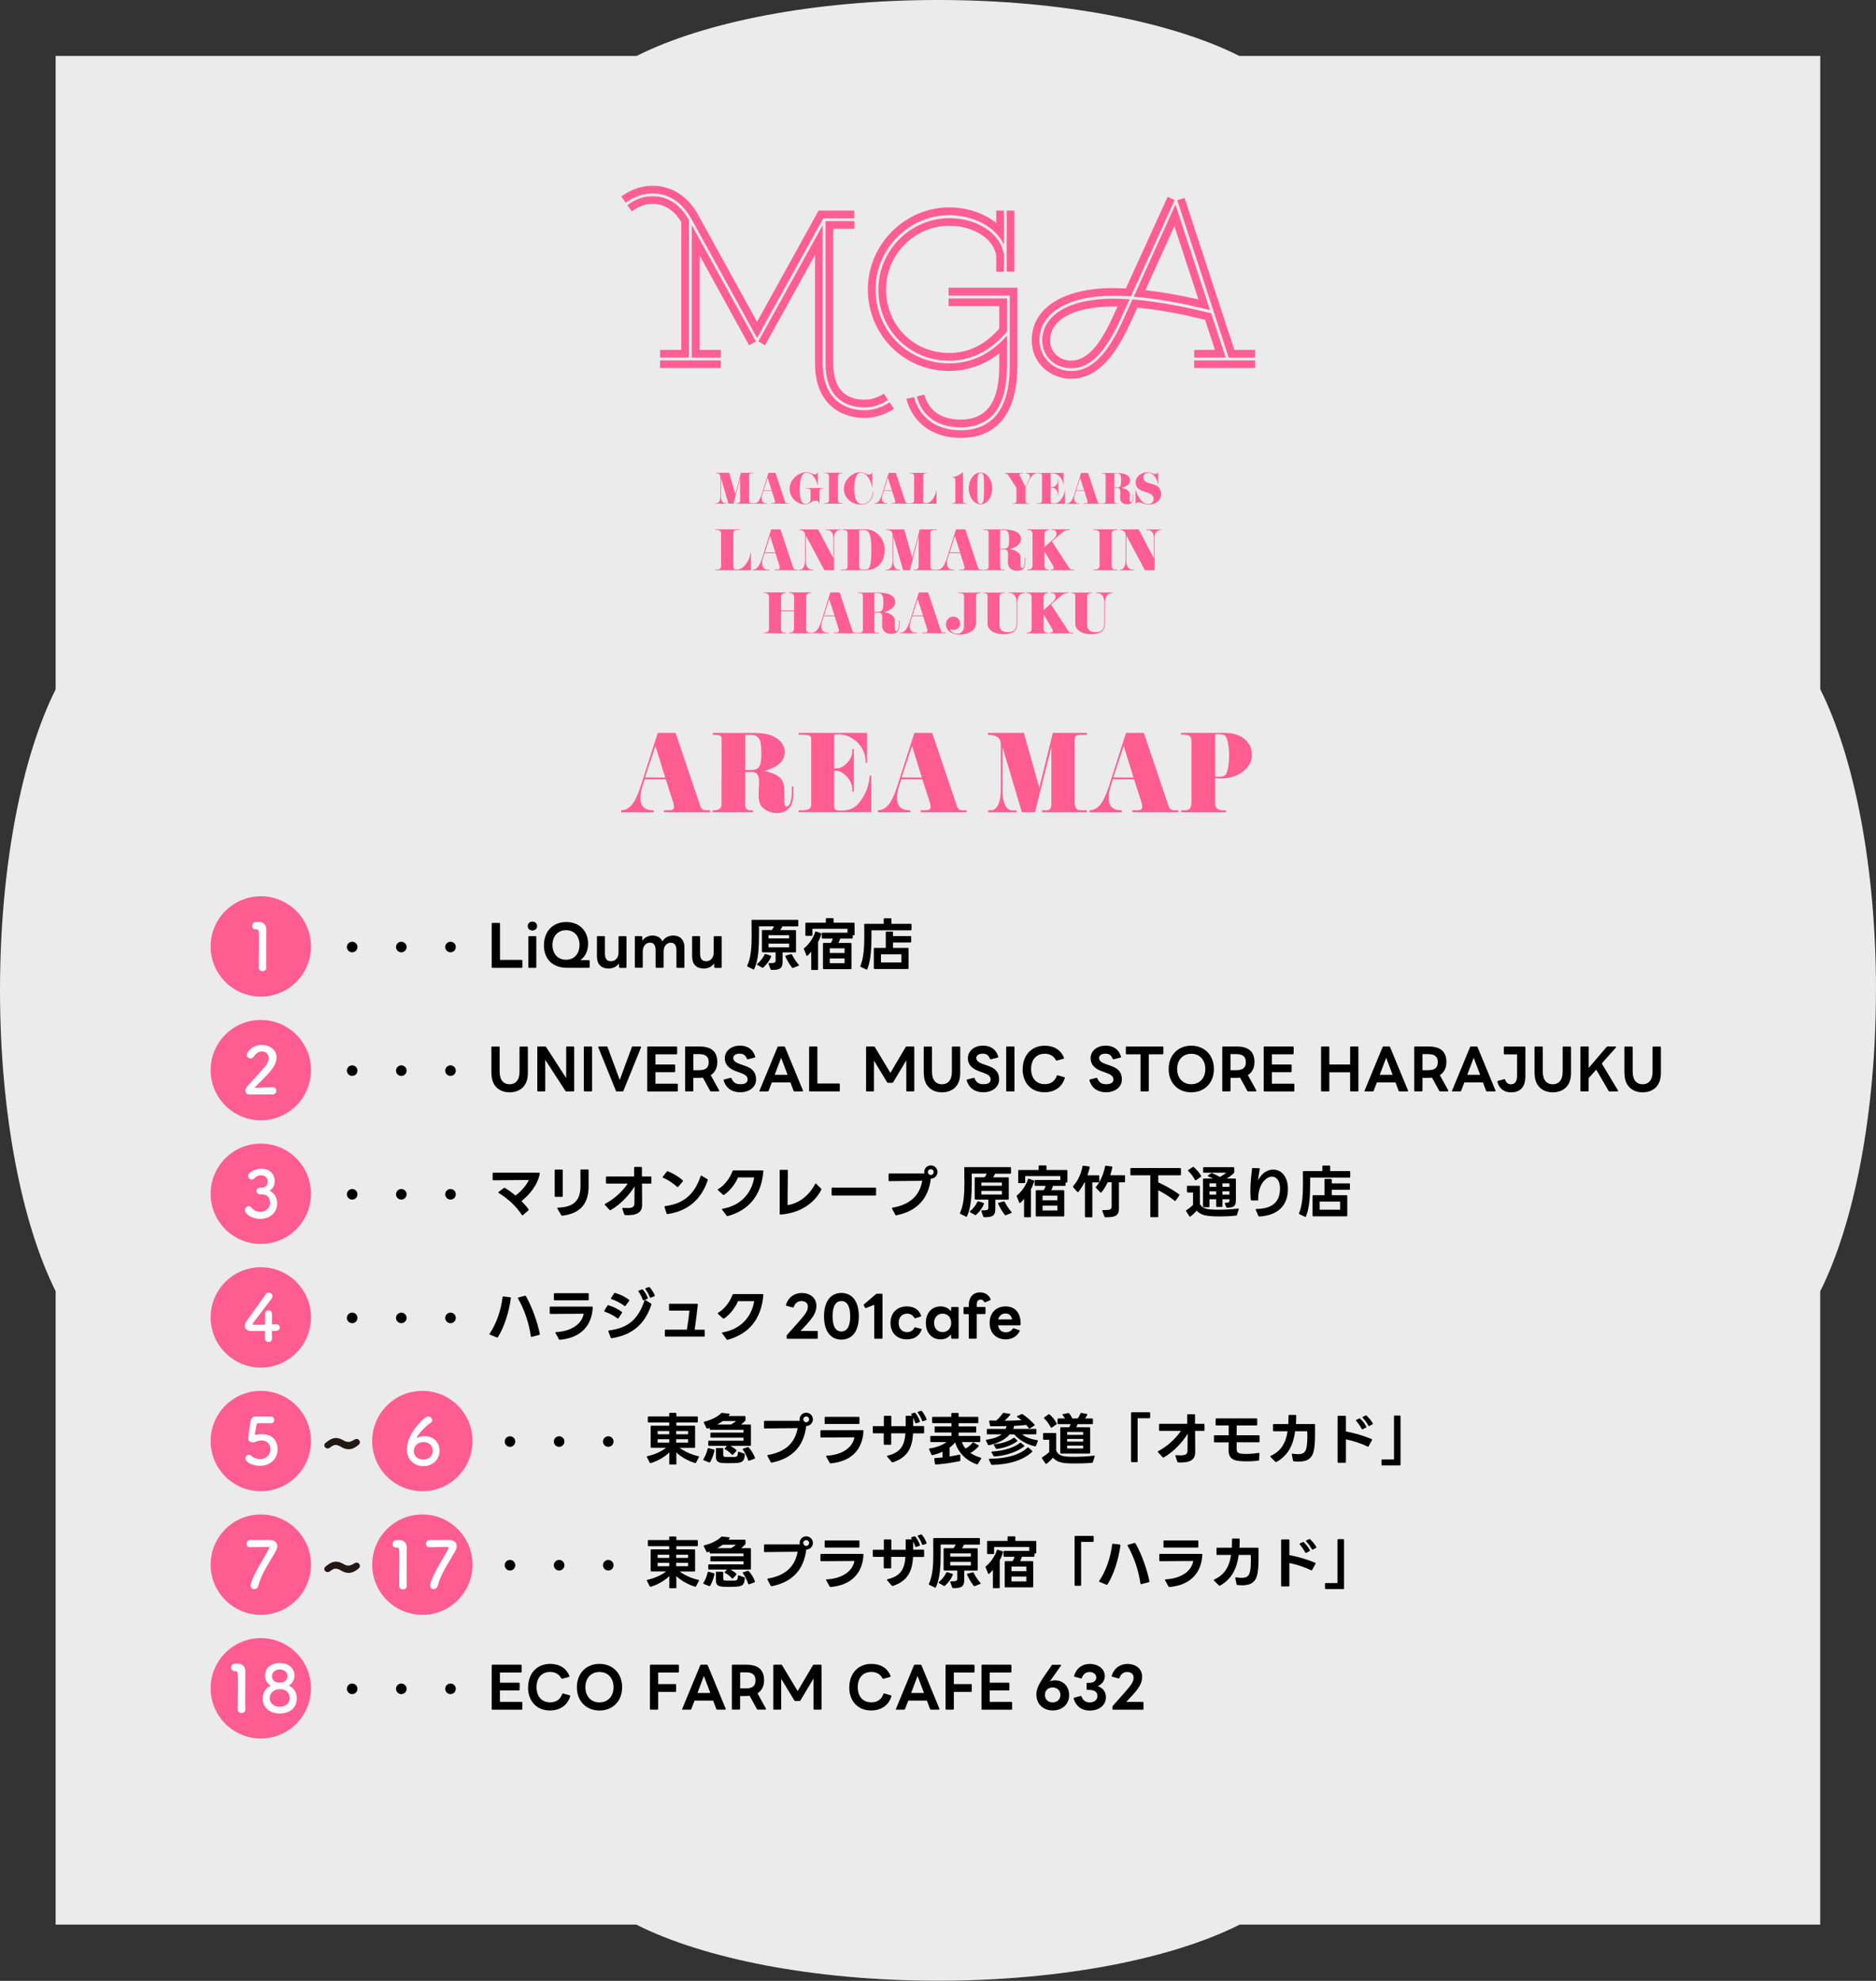 <?xml version="1.0" encoding="UTF-8"?>
<svg id="_レイヤー_2" data-name="レイヤー 2" xmlns="http://www.w3.org/2000/svg" viewBox="0 0 326.43 344.55">
  <rect x="0" y="0" width="326.43" height="344.55" fill="#333333" stroke="none"/>
  <defs>
    <style>
      .cls-1 {
        fill: #231815;
      }

      .cls-1, .cls-2, .cls-3, .cls-4, .cls-5, .cls-6 {
        stroke-width: 0px;
      }

      .cls-2 {
        fill: #000;
      }

      .cls-3 {
        fill: #ff5d92;
      }

      .cls-4 {
        fill: #ff5d93;
      }

      .cls-5 {
        opacity: .9;
      }

      .cls-5, .cls-6 {
        fill: #fff;
      }
    </style>
  </defs>
  <g id="_レイヤー_1-2" data-name="レイヤー 1">
    <path class="cls-5" d="M326.43,172.26c0-21.57-3.82-40.66-9.7-52.37V9.73h-101.08c-11.71-5.89-30.83-9.73-52.44-9.73s-40.74,3.84-52.44,9.73H9.68v110.18c-5.86,11.71-9.68,30.79-9.68,52.34s3.82,40.63,9.68,52.34v110.18h101.03c11.7,5.91,30.86,9.76,52.5,9.76s40.8-3.85,52.5-9.76h101.01v-110.15c5.87-11.71,9.7-30.81,9.7-52.37Z"/>
    <g>
      <g>
        <g>
          <g>
            <path class="cls-4" d="M131.18,87.62h-3.03v-.09h.26c.26,0,.38-.23.38-.48v-3.93l-1.15,4.49h-.89l-1.3-4.46v3.28c0,.68.34,1.09.65,1.09h.26v.09h-1.9v-.09h.23c.31,0,.66-.38.66-1.1v-3.39c0-.52-.3-.71-.65-.71h-.18v-.08h2.37l1.06,3.75.97-3.75h2.22v.08h-.27c-.41,0-.54.09-.54.37v4.44c0,.26.17.38.38.38h.46v.09Z"/>
            <path class="cls-4" d="M137.25,87.61h-3.07v-.09h.4c.17,0,.27-.11.27-.28,0-.05,0-.11-.03-.18l-.54-1.7h-1.44l-.23.77c-.06.21-.09.4-.09.56,0,.56.34.84.72.84h.23v.09h-2.23v-.09h.13c.56,0,.95-.85,1.17-1.54l1.17-3.74h1.23l1.66,5.02c.07.19.19.26.38.26h.26v.09ZM134.26,85.26l-.7-2.16-.68,2.16h1.38Z"/>
            <path class="cls-4" d="M143.19,84.97h-.23c-.17,0-.37.12-.37.37v2.27h-.08v-.11c0-.15-.12-.42-.6-.42-.85,0-.71.64-1.94.64-1.34,0-2.58-1.26-2.58-2.67,0-1.66,1.55-2.92,2.96-2.92.67,0,.95.38,1.42.38.36,0,.48-.25.48-.34h.06v2.16s-.06,0-.06,0c-.08-.52-.73-2.11-1.89-2.11-.79,0-1.21,1.01-1.21,2.85s.32,2.56.99,2.56c.6,0,.9-.3.9-.97v-1.31c0-.26-.22-.37-.46-.37h-.36v-.09h2.99v.09Z"/>
            <path class="cls-4" d="M146.59,87.61h-3.13v-.09h.28c.17,0,.5-.12.5-.49v-4.17c0-.32-.19-.54-.49-.54h-.3v-.09h3.13v.09h-.29c-.26,0-.48.23-.48.54v4.17c0,.36.24.48.44.48h.33v.09Z"/>
            <path class="cls-4" d="M151.97,85.55c0,.98-.67,2.21-2.12,2.21-1.76,0-3.01-1.18-3.01-2.74s1.49-2.89,2.84-2.89c.75,0,1.01.43,1.55.43.41,0,.52-.37.52-.37h.03v2.57h-.08v-.15c0-.36-.64-2.4-1.93-2.4-.77,0-1.13,1.16-1.13,2.89s.5,2.56,1.35,2.56c1.05,0,1.88-.99,1.88-2.11h.11Z"/>
            <path class="cls-4" d="M158.18,87.61h-3.07v-.09h.4c.17,0,.27-.11.27-.28,0-.05,0-.11-.03-.18l-.54-1.7h-1.44l-.23.77c-.06.21-.09.4-.09.56,0,.56.34.84.72.84h.23v.09h-2.23v-.09h.13c.56,0,.95-.85,1.17-1.54l1.17-3.74h1.23l1.66,5.02c.07.19.19.26.38.26h.26v.09ZM155.19,85.26l-.7-2.16-.68,2.16h1.38Z"/>
            <path class="cls-4" d="M162.96,87.61h-4.66v-.08h.27c.34,0,.49-.23.49-.51v-4.16c0-.32-.15-.53-.5-.53h-.27v-.08h3.14v.08h-.39c-.24,0-.4.17-.4.39v4.39c0,.35.14.42.51.42,1.03,0,1.74-1.58,1.74-2.21h.07v2.29Z"/>
          </g>
          <g>
            <path class="cls-4" d="M168.22,87.63h-2.51v-.09h.2c.22,0,.32-.15.32-.38v-3.65c0-.32-.15-.42-.34-.42h-.19v-.07c.44,0,1.62-.6,1.85-.91v4.97c0,.31.19.46.34.46h.32v.09Z"/>
            <path class="cls-4" d="M170.61,87.72c-1.13,0-2.04-1.24-2.04-2.76s.91-2.77,2.04-2.77,2.04,1.25,2.04,2.78-.91,2.76-2.04,2.76ZM170.64,82.27c-.52,0-.62.67-.62,2.72,0,2.17.05,2.63.6,2.63.48,0,.6-.42.6-2.6s0-2.75-.58-2.75Z"/>
            <path class="cls-4" d="M180.44,82.35h-.17c-.44,0-.87.58-1.16,1.13l-.66,1.25v2.44c0,.23.1.38.3.38h.34v.09h-2.91v-.09h.32c.21,0,.36-.2.36-.42v-2.28l-1.42-2.19c-.12-.18-.3-.3-.48-.3h-.14v-.09h3.13v.09h-.27c-.17,0-.3.04-.3.17,0,.05.01.1.05.16l.98,1.95.65-1.22c.1-.19.14-.37.14-.51,0-.36-.27-.55-.54-.55h-.14v-.09h1.94v.09Z"/>
            <path class="cls-4" d="M185.33,87.63h-4.93v-.09h.46c.29,0,.45-.13.45-.55v-4.18c0-.36-.11-.46-.38-.46h-.3v-.08h4.44v2.07h-.06v-.18c-.08-.81-.82-1.81-1.82-1.81h-.36v2.37h.26c.47,0,.99-.5.99-1.12v-.19h.08v2.85h-.08v-.21c0-.62-.44-1.22-.97-1.22h-.28v2.51c0,.08.11.21.26.21h.55c.72,0,1.57-1.4,1.61-2.05v-.25h.07v2.38Z"/>
            <path class="cls-4" d="M191.64,87.63h-3.07v-.09h.4c.17,0,.27-.11.27-.28,0-.05,0-.11-.03-.18l-.54-1.7h-1.44l-.23.77c-.06.21-.09.4-.09.56,0,.56.34.84.72.84h.23v.09h-2.23v-.09h.13c.56,0,.95-.85,1.17-1.54l1.17-3.74h1.23l1.66,5.02c.07.19.19.26.38.26h.26v.09ZM188.64,85.28l-.7-2.16-.68,2.16h1.38Z"/>
            <path class="cls-4" d="M197.22,85.98c0,1.24-.13,1.73-1.13,1.73-.82,0-1.18-.54-1.18-1.1,0-.32.03-.56.03-1.02,0-.5-.15-.71-.57-.71h-.48v2.3c0,.27.11.37.3.37h.31v.08h-2.77v-.08h.28c.25,0,.37-.13.37-.38v-4.39c0-.33-.12-.42-.33-.42h-.33v-.08h2.59c1.72,0,2.32.55,2.32,1.29s-.82,1.11-1.4,1.27v.03c.44.1,1.35.33,1.35,1.19v.97c0,.23.07.34.21.34.27,0,.35-.63.35-1.37h.07ZM194.35,82.35h-.46v2.44h.47c.55,0,.72-.17.72-1.21,0-1.11-.27-1.23-.73-1.23Z"/>
            <path class="cls-4" d="M199.87,87.77c-.87,0-1.22-.4-1.83-.4-.28,0-.38.19-.38.27h-.07s0-2.33,0-2.33h.07c.11.56.89,2.37,2.13,2.37.52,0,.95-.32.95-.85,0-1.69-3.14-.78-3.14-2.95,0-.91.9-1.73,2.05-1.73.67,0,.93.3,1.33.3s.5-.18.5-.31h.06v2.03h-.07c-.05-.7-.68-1.93-1.69-1.93-.5,0-.82.31-.82.81,0,1.64,3.07.45,3.07,2.93,0,.99-.9,1.79-2.17,1.79Z"/>
          </g>
        </g>
        <g>
          <g>
            <g>
              <path class="cls-4" d="M130.65,99.19h-6.17v-.11h.35c.45,0,.65-.3.65-.68v-5.51c0-.42-.2-.7-.67-.7h-.35v-.11h4.16v.11h-.51c-.32,0-.52.22-.52.51v5.81c0,.46.19.56.68.56,1.37,0,2.31-2.09,2.31-2.92h.09v3.03Z"/>
              <path class="cls-4" d="M138.87,99.19h-4.07v-.12h.52c.23,0,.36-.14.36-.37,0-.07,0-.15-.04-.24l-.71-2.25h-1.9l-.3,1.01c-.08.28-.12.52-.12.75,0,.74.45,1.11.95,1.11h.31v.12h-2.95v-.12h.17c.74,0,1.26-1.13,1.54-2.04l1.55-4.95h1.63l2.2,6.64c.09.25.26.35.5.35h.35v.12ZM134.91,96.08l-.92-2.86-.9,2.86h1.83Z"/>
              <path class="cls-4" d="M146.26,92.21h-.16c-.42,0-.98.32-.98,1.3v5.68h-1.68l-3.24-6.06s0,4.3,0,4.38c0,.99.4,1.57,1.06,1.57h.25v.12h-2.49v-.12h.28c.35,0,.78-.59.78-1.63v-4.38c0-.57-.46-.86-.78-.86h-.15v-.12h3.21l2.64,5.02v-3.6c0-.79-.46-1.29-.92-1.29h-.39v-.12h2.57v.12Z"/>
              <path class="cls-4" d="M150.69,99.19h-4.4v-.11h.52c.43,0,.67-.16.67-.51v-5.78c0-.42-.24-.59-.58-.59h-.26v-.12h4.09c1.77,0,3.21,1.65,3.21,3.53,0,2.49-1.59,3.57-3.25,3.57ZM150.41,92.2h-.92v6.35c0,.32.18.53.5.53h.56c.69,0,1.07-.33,1.07-3.5,0-2.82-.52-3.38-1.21-3.38Z"/>
              <path class="cls-4" d="M162.99,99.19h-4v-.12h.35c.35,0,.51-.3.51-.63v-5.19l-1.53,5.94h-1.17l-1.72-5.9v4.34c0,.9.45,1.45.86,1.45h.34v.12h-2.51v-.12h.31c.41,0,.88-.51.88-1.46v-4.48c0-.69-.4-.94-.86-.94h-.24v-.11h3.13l1.4,4.96,1.29-4.96h2.94v.11h-.36c-.54,0-.71.12-.71.5v5.88c0,.34.22.51.51.51h.6v.12Z"/>
              <path class="cls-4" d="M171.02,99.19h-4.07v-.12h.52c.23,0,.36-.14.36-.37,0-.07,0-.15-.04-.24l-.71-2.25h-1.9l-.3,1.01c-.08.28-.12.52-.12.75,0,.74.45,1.11.95,1.11h.31v.12h-2.95v-.12h.17c.74,0,1.26-1.13,1.55-2.04l1.55-4.95h1.63l2.2,6.64c.09.25.26.35.5.35h.35v.12ZM167.06,96.08l-.92-2.86-.9,2.86h1.83Z"/>
              <path class="cls-4" d="M178.42,97c0,1.64-.17,2.29-1.49,2.29-1.09,0-1.56-.71-1.56-1.46,0-.42.04-.75.04-1.35,0-.66-.2-.94-.75-.94h-.64v3.05c0,.36.15.49.39.49h.42v.11h-3.67v-.11h.37c.33,0,.49-.18.49-.51v-5.81c0-.44-.16-.56-.43-.56h-.44v-.11h3.43c2.27,0,3.07.73,3.07,1.7s-1.08,1.47-1.85,1.68v.04c.59.13,1.78.43,1.78,1.57v1.28c0,.3.09.45.28.45.35,0,.46-.83.46-1.81h.1ZM174.62,92.2h-.6v3.23h.62c.73,0,.95-.22.95-1.6,0-1.47-.36-1.63-.97-1.63Z"/>
              <path class="cls-4" d="M186.94,99.19h-4.15v-.12h.15c.2,0,.42-.11.42-.33,0-.08-.04-.18-.1-.28l-1.52-2.56v2.53c0,.48.33.64.58.64h.21v.12h-3.76v-.12h.21c.22,0,.68-.16.68-.65v-5.51c0-.43-.25-.71-.66-.71h-.23v-.12h3.76v.12h-.15c-.35,0-.64.3-.64.71v2.26l1.72-1.56c.27-.24.37-.52.37-.77,0-.35-.22-.64-.55-.64h-.29v-.12h3.12v.12h-.23c-.32,0-.6.03-1.3.63l-1.55,1.34,2.88,4.42c.26.4.38.49.8.49h.22v.12Z"/>
            </g>
            <g>
              <path class="cls-4" d="M194.44,99.19h-4.15v-.12h.37c.22,0,.67-.16.67-.65v-5.51c0-.43-.25-.71-.65-.71h-.39v-.12h4.15v.12h-.38c-.35,0-.63.3-.63.71v5.52c0,.48.32.64.58.64h.43v.12Z"/>
              <path class="cls-4" d="M202.04,92.21h-.16c-.42,0-.98.32-.98,1.3v5.68h-1.68l-3.24-6.06s0,4.3,0,4.38c0,.99.4,1.57,1.06,1.57h.25v.12h-2.49v-.12h.28c.35,0,.78-.59.78-1.63v-4.38c0-.57-.46-.86-.78-.86h-.15v-.12h3.21l2.64,5.02v-3.6c0-.79-.46-1.29-.91-1.29h-.39v-.12h2.57v.12Z"/>
            </g>
          </g>
          <g>
            <path class="cls-4" d="M141.08,110.15h-3.78v-.12h.19c.22,0,.67-.16.67-.65v-3.04h-2.26v3.05c0,.48.32.64.58.64h.26v.12h-3.79v-.12h.2c.22,0,.66-.16.66-.65v-5.51c0-.42-.25-.71-.65-.71h-.21v-.12h3.79v.12h-.2c-.35,0-.63.3-.63.71v2.32h2.26v-2.32c0-.42-.25-.71-.65-.71h-.21v-.12h3.78v.12h-.2c-.35,0-.64.3-.64.71v5.51c0,.48.33.64.58.64h.26v.12Z"/>
            <path class="cls-4" d="M149.15,110.15h-4.06v-.12h.52c.23,0,.36-.14.36-.37,0-.07,0-.15-.04-.24l-.71-2.25h-1.9l-.3,1.01c-.08.28-.12.52-.12.74,0,.74.45,1.11.95,1.11h.31v.12h-2.94v-.12h.17c.74,0,1.26-1.13,1.54-2.04l1.55-4.94h1.62l2.2,6.63c.09.25.26.35.5.35h.35v.12ZM145.2,107.05l-.92-2.85-.9,2.85h1.82Z"/>
            <path class="cls-4" d="M156.53,107.97c0,1.64-.17,2.29-1.49,2.29-1.09,0-1.56-.71-1.56-1.45,0-.42.04-.74.04-1.35,0-.66-.2-.94-.75-.94h-.64v3.04c0,.36.15.49.39.49h.42v.11h-3.66v-.11h.37c.33,0,.49-.18.49-.51v-5.8c0-.44-.16-.56-.43-.56h-.44v-.11h3.42c2.27,0,3.07.73,3.07,1.7s-1.08,1.47-1.84,1.67v.04c.59.13,1.78.43,1.78,1.57v1.28c0,.3.09.45.27.45.36,0,.46-.83.46-1.81h.1ZM152.74,103.18h-.6v3.23h.62c.73,0,.95-.22.95-1.6,0-1.47-.36-1.63-.97-1.63Z"/>
            <path class="cls-4" d="M164.55,110.15h-4.06v-.12h.52c.23,0,.36-.14.36-.37,0-.07,0-.15-.04-.24l-.71-2.25h-1.9l-.3,1.01c-.08.28-.12.52-.12.74,0,.74.45,1.11.95,1.11h.31v.12h-2.94v-.12h.17c.74,0,1.26-1.13,1.54-2.04l1.55-4.94h1.62l2.2,6.63c.09.25.26.35.5.35h.35v.12ZM160.6,107.05l-.92-2.85-.9,2.85h1.82Z"/>
            <path class="cls-4" d="M170.73,103.18h-.39c-.23,0-.5.12-.5.45v4.78c0,1.26-1.45,1.98-2.84,1.98-1.23,0-2.41-.58-2.41-1.83,0-.74.63-1.31,1.27-1.31.69,0,1.22.57,1.22,1.18s-.5,1.13-1.12,1.13c-.28,0-.5-.1-.57-.1-.02,0-.04,0-.04.03,0,.27.48.74,1.2.74s1.19-.48,1.19-1.33v-5.12c0-.45-.21-.59-.59-.59h-.42v-.12h3.99v.12Z"/>
            <path class="cls-4" d="M178.29,103.18h-.15c-.52,0-1.13.44-1.13,1.63v3.69c0,1.21-.82,1.82-2.46,1.82s-2.71-.83-2.71-1.75v-4.88c0-.33-.19-.51-.51-.51h-.23v-.11h3.68v.11h-.21c-.38,0-.66.2-.66.54v4.99c0,.96.62,1.25,1.57,1.25.83,0,1.42-.48,1.42-1.49v-3.64c0-1.08-.52-1.66-1.15-1.66h-.28v-.11h2.84v.11Z"/>
            <path class="cls-4" d="M186.78,110.16h-4.14v-.12h.15c.2,0,.42-.11.42-.33,0-.08-.04-.18-.1-.28l-1.52-2.55v2.53c0,.48.33.64.58.64h.21v.12h-3.76v-.12h.21c.22,0,.67-.16.67-.65v-5.51c0-.42-.25-.71-.66-.71h-.23v-.12h3.76v.12h-.15c-.35,0-.64.3-.64.71v2.26l1.72-1.56c.27-.24.37-.52.37-.77,0-.35-.22-.64-.55-.64h-.29v-.12h3.11v.12h-.23c-.32,0-.6.03-1.29.63l-1.54,1.34,2.87,4.41c.26.4.38.49.8.49h.22v.12Z"/>
            <path class="cls-4" d="M193.55,103.18h-.15c-.52,0-1.13.44-1.13,1.63v3.69c0,1.21-.82,1.82-2.46,1.82s-2.71-.83-2.71-1.75v-4.88c0-.33-.19-.51-.51-.51h-.23v-.11h3.68v.11h-.21c-.38,0-.66.2-.66.54v4.99c0,.96.62,1.25,1.57,1.25.83,0,1.42-.48,1.42-1.49v-3.64c0-1.08-.52-1.66-1.15-1.66h-.28v-.11h2.84v.11Z"/>
          </g>
        </g>
        <g>
          <path class="cls-4" d="M148.66,37.97h-5.41l-11.52,20.82-11.41-20.68c-1.83-3.34-4.42-4.46-6.78-4.46-1.86,0-3.27.63-4.67,1.61l-.77-1.09c1.51-1.09,3.34-1.86,5.44-1.86,2.81,0,5.86,1.3,7.97,5.13l10.22,18.54,10.71-19.35h6.22v1.33ZM109.16,35.69c1.37-.98,2.63-1.55,4.39-1.55,2.25,0,4.57,1.02,6.32,4.14v23.91h-5.02v-1.33h3.69v-22.23c-1.44-2.39-3.23-3.16-4.99-3.16-1.4,0-2.39.42-3.62,1.3l-.77-1.09ZM114.85,62.69h10.57v1.33h-10.57v-1.33ZM125.42,62.2h-5.06v-23.04l11.17,20.23-1.19.67-8.6-15.63v16.43h3.69v1.33ZM155.55,71.12c-1.47.98-3.44,1.58-5.09,1.58-4.21,0-8.64-2.49-8.64-9.48v-18.89l-8.71,15.73-1.16-.67,11.2-20.23v24.05c0,6.04,3.62,8.15,7.3,8.15,1.47,0,3.05-.53,4.35-1.37l.74,1.12ZM153.79,68.48l.74,1.09c-1.23.84-2.67,1.3-4.07,1.3-3.55,0-6.81-1.9-6.81-7.65v-24.76h5.02v1.33h-3.69v23.42c0,4.81,2.49,6.32,5.48,6.32,1.16,0,2.28-.39,3.34-1.05Z"/>
          <path class="cls-4" d="M173.35,36.63h1.33v5.93c-1.44-3.16-5.44-5.13-9.48-5.13-6.99,0-12.85,5.79-12.85,12.92s5.55,12.85,12.82,12.85c3.65,0,7.09-1.47,10.04-4.81v5.34c0,5.34-1.55,10.6-8.08,10.6-4.39,0-6.85-2.35-7.59-5.37l1.3-.32c.63,2.46,2.63,4.35,6.29,4.35,5.37,0,6.74-4.28,6.74-9.27v-2.25c-2.67,2.07-5.65,3.05-8.74,3.05-8.01,0-14.12-6.43-14.12-14.19s6.39-14.26,14.19-14.26c2.95,0,5.97.98,8.15,2.7v-2.18ZM173.35,47.24v-2.7c-.39-3.09-4.11-5.27-8.15-5.27-6.04,0-11.03,4.95-11.03,11.1s4.74,11.03,10.99,11.03c3.16,0,6.11-1.26,8.71-4.25v-3.9h-8.81v-1.33h10.15v5.76c-2.95,3.51-6.36,5.06-10.04,5.06-7.06,0-12.33-5.55-12.33-12.36s5.58-12.43,12.36-12.43c4.6,0,8.95,2.49,9.48,6.43v2.88h-1.33ZM157.72,69.36l1.33-.28c.81,3.16,3.48,5.76,8.08,5.76,6.88,0,8.57-5.69,8.57-11.1v-12.33h-10.64v-1.37h11.97v13.7c0,5.72-1.9,12.43-9.9,12.43-5.3,0-8.5-3.09-9.41-6.81ZM175.17,47.24v-10.61h1.33v10.61h-1.33Z"/>
          <path class="cls-4" d="M207.79,60.86h3.62l-1.72-5.23c-4.42-1.12-8.39-1.79-11.8-2.11l-1.33,2.91c-2.74,5.93-5.86,9.48-10.29,9.45-3.37-.04-6.74-2.53-6.74-6.71,0-5.48,5.3-9.06,14.19-9.06.67,0,1.41.04,2.18.07l7.27-15.94,1.23.56-7.62,16.75c-1.09-.07-2.11-.11-3.06-.11-8.18,0-12.85,3.2-12.85,7.73,0,3.27,2.74,5.34,5.44,5.37,3.69.04,6.43-3.05,9.02-8.67l1.72-3.79c3.86.32,8.53,1.12,13.69,2.42l2.53,7.69h-5.48v-1.33ZM196.56,52.05l-1.65,3.62c-2.6,5.55-5.13,8.43-8.6,8.39-2.56-.03-4.95-1.83-4.95-4.88,0-4.18,4.39-7.23,12.36-7.23.88,0,1.83.04,2.84.11ZM193.64,55.11l.81-1.79h-.74c-7.37,0-10.99,2.56-10.99,5.86,0,2.18,1.72,3.51,3.58,3.55,2.7.03,4.95-2.39,7.34-7.62ZM197.26,51.63l7.27-16.05,6.01,18.36c-4.99-1.26-9.52-2.04-13.27-2.32ZM208.53,52.09l-4.18-12.75-5.06,11.13c2.77.32,5.9.84,9.24,1.62ZM218.4,62.2h-4.6l-8.95-27.36,1.26-.42,8.67,26.44h3.62v1.33ZM207.79,64.02v-1.33h10.61v1.33h-10.61Z"/>
        </g>
      </g>
      <g>
        <path class="cls-3" d="M108.1,140.94c1.41-.04,2.34-1.14,3.29-3.91l3.06-9.55h3.1l4.11,12.16c.33,1.14.5,1.28,1.3,1.3h.6v.33h-8.02v-.33h.85c.62,0,.89-.19.89-.58,0-.19-.04-.45-.12-.72l-1.32-4.09h-3.66l-.46,1.43c-.19.64-.29,1.2-.29,1.74,0,1.55.7,2.23,2.3,2.23v.33h-5.62v-.33ZM115.75,135.25l-1.7-5.5-1.82,5.48,3.51.02Z"/>
        <path class="cls-3" d="M123.99,140.94h.29c.87-.04,1.28-.39,1.26-1.01l.02-11.39c.02-.46-.25-.68-.91-.72h-.62v-.33h6.66c2.19,0,3.1.17,4.2.77,1.03.58,1.67,1.53,1.67,2.56,0,.68-.33,1.43-.83,1.9-.58.58-1.18.87-2.69,1.38,2.81.7,3.52,1.51,3.45,3.99v1.47c0,.5.12.72.39.72.54,0,.91-1.01.91-2.61l-.02-.83h.27c-.02,1.94-.02,2.19-.19,2.75-.33,1.14-1.36,1.84-2.71,1.84-.91,0-1.8-.35-2.46-.97-.48-.43-.68-1.18-.68-2.29,0-.14,0-.58.02-.89.04-.5.06-1.1.06-1.28,0-1.16-.39-1.72-1.22-1.72h-1.2v5.71c0,.5.23.85.68.95h.68v.33h-7.05v-.33ZM129.68,133.93h.93c1.47,0,1.86-.58,1.86-2.79,0-1.45-.1-2.09-.35-2.58-.27-.48-.77-.74-1.45-.74h-.99v6.12Z"/>
        <path class="cls-3" d="M138.94,127.48h11.93v5.21h-.25c.14-2.65-2.17-5-4.84-4.96h-.64v5.93h.39c.74,0,1.55-.48,2.13-1.28.5-.66.64-1.12.64-1.88v-.19h.27v7.4h-.27v-.21c0-.83-.19-1.41-.68-2.07-.56-.79-1.47-1.37-2.09-1.37h-.39v6.31c0,.45.33.62,1.22.62,1.65,0,2.56-.5,3.54-1.9.87-1.3,1.3-2.56,1.43-4.18h.27v6.35h-12.65v-.31h.68c1.24-.06,1.53-.29,1.53-1.22v-11.17c-.04-.64-.29-.74-1.61-.76h-.6v-.33Z"/>
        <path class="cls-3" d="M152.75,140.94c1.41-.04,2.34-1.14,3.29-3.91l3.06-9.55h3.1l4.11,12.16c.33,1.14.5,1.28,1.3,1.3h.6v.33h-8.02v-.33h.85c.62,0,.89-.19.89-.58,0-.19-.04-.45-.12-.72l-1.32-4.09h-3.66l-.46,1.43c-.19.64-.29,1.2-.29,1.74,0,1.55.7,2.23,2.3,2.23v.33h-5.62v-.33ZM160.4,135.25l-1.7-5.5-1.82,5.48,3.51.02Z"/>
        <path class="cls-3" d="M171.88,140.94h.5c1.01.08,1.7-1.2,1.76-3.29v-8.25c-.08-1.12-.62-1.49-2.25-1.59v-.33h6.26l2.69,9.53,2.36-9.53h5.91v.33h-.72c-1.24.02-1.36.12-1.39.97v10.9c.06.99.33,1.26,1.2,1.26h.91v.33h-7.79v-.33h.83c.6-.04.81-.35.79-1.26v-9.74l-2.85,11.33h-2.29l-3.37-11.33v7.63c-.04,2.01.72,3.47,1.74,3.39h.72v.31h-4.98v-.33Z"/>
        <path class="cls-3" d="M189.58,140.94c1.41-.04,2.34-1.14,3.29-3.91l3.06-9.55h3.1l4.11,12.16c.33,1.14.5,1.28,1.3,1.3h.6v.33h-8.02v-.33h.85c.62,0,.89-.19.89-.58,0-.19-.04-.45-.12-.72l-1.32-4.09h-3.66l-.46,1.43c-.19.64-.29,1.2-.29,1.74,0,1.55.7,2.23,2.3,2.23v.33h-5.62v-.33ZM197.23,135.25l-1.7-5.5-1.82,5.48,3.51.02Z"/>
        <path class="cls-3" d="M205.48,127.48h7.75c2.71,0,4.61,1.57,4.61,3.83s-2.36,4.11-5.42,4.11c-.29,0-.5-.02-.97-.06v4.51c-.02.64.48,1.05,1.22,1.08h.66v.33h-7.79v-.33h.66c.83-.02,1.08-.37,1.12-1.49v-10.48c-.02-.89-.31-1.16-1.32-1.2h-.52v-.29ZM211.45,135.09c.25.02.58.02.7.02.68,0,1.05-.17,1.24-.58.29-.6.48-1.76.48-3.12s-.19-2.52-.48-3.12c-.19-.41-.56-.58-1.24-.58-.14,0-.46,0-.7.02v7.36Z"/>
      </g>
    </g>
    <g>
      <g>
        <g>
          <g>
            <path class="cls-2" d="M60.36,164.73c0-.51.41-.92.92-.92s.92.41.92.92-.42.92-.92.92-.92-.41-.92-.92Z"/>
            <path class="cls-2" d="M68.91,164.73c0-.51.41-.92.92-.92s.92.41.92.92-.42.92-.92.92-.92-.41-.92-.92Z"/>
            <path class="cls-2" d="M77.47,164.73c0-.51.41-.92.92-.92s.92.41.92.92-.42.92-.92.92-.92-.41-.92-.92Z"/>
          </g>
          <g>
            <path class="cls-2" d="M85.56,168.21v-7.54c0-.09.05-.14.14-.14h1.16c.08,0,.14.05.14.14v6.3h3.76c.09,0,.14.06.14.14v1.1c0,.09-.05.14-.14.14h-5.06c-.09,0-.14-.05-.14-.14Z"/>
            <path class="cls-2" d="M91.83,161.08c0-.45.34-.77.81-.77s.81.31.81.77-.34.77-.81.77-.81-.3-.81-.77ZM92.08,162.83h1.1c.09,0,.14.05.14.14v5.24c0,.09-.05.14-.14.14h-1.1c-.09,0-.14-.05-.14-.14v-5.24c0-.09.05-.14.14-.14Z"/>
            <path class="cls-2" d="M94.65,164.4c0-2.39,1.55-4.02,3.88-4.02s3.8,1.6,3.8,3.76c0,1.25-.5,2.3-1.36,2.87h1.49c.08,0,.14.05.14.14v1.05c0,.09-.06.14-.14.14h-3.83c-2.5,0-3.99-1.54-3.99-3.94ZM98.49,166.94c1.47,0,2.35-1.1,2.35-2.58s-.87-2.56-2.35-2.56-2.36,1.11-2.36,2.57.87,2.57,2.36,2.57Z"/>
            <path class="cls-2" d="M103.87,166.42v-3.45c0-.09.06-.14.14-.14h1.11c.09,0,.14.05.14.14v2.89c0,.91.33,1.34,1.05,1.34.68,0,1.32-.5,1.32-1.55v-2.67c0-.09.05-.14.14-.14h1.1c.09,0,.14.05.14.14v5.24c0,.09-.05.14-.14.14h-1c-.08,0-.15-.04-.15-.14l-.03-.63c-.4.59-1.1.88-1.8.88-1.28,0-2.01-.77-2.01-2.03Z"/>
            <path class="cls-2" d="M110.46,168.21v-5.24c0-.09.05-.14.14-.14h1c.08,0,.15.04.15.14l.03.66c.39-.59,1.06-.9,1.75-.9.83,0,1.44.36,1.73,1.01.4-.67,1.13-1.01,1.89-1.01,1.2,0,1.94.77,1.94,2.03v3.45c0,.09-.06.14-.14.14h-1.11c-.09,0-.14-.05-.14-.14v-2.89c0-.91-.34-1.34-.98-1.34s-1.25.5-1.25,1.55v2.67c0,.09-.06.14-.14.14h-1.11c-.09,0-.14-.05-.14-.14v-2.89c0-.91-.34-1.34-.98-1.34s-1.26.5-1.26,1.55v2.67c0,.09-.05.14-.14.14h-1.1c-.09,0-.14-.05-.14-.14Z"/>
            <path class="cls-2" d="M120.43,166.42v-3.45c0-.09.06-.14.14-.14h1.11c.09,0,.14.05.14.14v2.89c0,.91.33,1.34,1.05,1.34.68,0,1.32-.5,1.32-1.55v-2.67c0-.09.05-.14.14-.14h1.1c.09,0,.14.05.14.14v5.24c0,.09-.05.14-.14.14h-1c-.08,0-.15-.04-.15-.14l-.03-.63c-.4.59-1.1.88-1.8.88-1.28,0-2.01-.77-2.01-2.03Z"/>
            <path class="cls-2" d="M132.58,165.51v-3.6c0-.09.05-.14.14-.14h1.59c.16-.2.27-.41.37-.64h-2.61v1.23c0,2.53-.1,4.63-.83,6.19-.04.08-.1.11-.18.06l-.96-.47c-.08-.04-.11-.11-.07-.19.62-1.32.76-3.11.76-5.09,0-.43-.02-2.2-.02-2.72,0-.09.05-.14.14-.14h7.85c.1,0,.14.05.14.14v.86c0,.09-.04.14-.14.14h-2.62c-.11.24-.24.45-.36.64h2.59c.09,0,.14.05.14.14v3.6c0,.09-.05.14-.14.14h-2.2v1.58c0,1.1-.36,1.51-1.93,1.47-.09,0-.14-.04-.17-.12l-.33-.91s0-.04,0-.06c0-.07.05-.1.14-.1.91.03,1.08-.1,1.08-.47v-1.4h-2.22c-.09,0-.14-.05-.14-.14ZM133.04,166.02c.04-.08.1-.11.18-.08l.87.28c.06.02.1.06.1.12,0,.02,0,.05-.02.08-.31.77-.82,1.4-1.37,1.88-.03.03-.07.04-.1.04s-.06,0-.09-.03l-.83-.47s-.07-.07-.07-.1.02-.07.06-.1c.53-.42.98-1,1.27-1.61ZM137.31,163.23v-.56h-3.58v.56h3.58ZM137.31,164.77v-.63h-3.58v.63h3.58ZM136.64,166.31s.04-.09.1-.11l.89-.23s.03,0,.05,0c.05,0,.1.03.13.09.28.56.74,1.27,1.17,1.74.02.04.04.07.04.1,0,.04-.03.07-.09.09l-.92.37s-.05.02-.07.02c-.04,0-.08-.02-.12-.07-.44-.55-.87-1.29-1.16-1.93,0-.02-.02-.05-.02-.07Z"/>
            <path class="cls-2" d="M139.87,165.02s.02-.08.07-.11c.79-.63,1.57-1.72,1.9-2.78.02-.09.08-.13.17-.1l.83.29c.08.03.11.09.08.17-.16.5-.33.94-.57,1.37v4.72c0,.09-.05.14-.14.14h-.91c-.09,0-.14-.05-.14-.14v-3.06c-.21.27-.42.5-.65.7-.03.02-.06.04-.09.04-.04,0-.08-.03-.1-.09l-.43-1.08s-.02-.04-.02-.07ZM143,163.13v-.75c0-.09.05-.14.14-.14h4.33v-.69h-6.11v1.09c0,.09-.05.14-.14.14h-.94c-.1,0-.14-.05-.14-.14v-2c0-.09.04-.14.14-.14h3.42v-.65c0-.09.05-.14.14-.14h1.08c.09,0,.14.05.14.14v.65h3.5c.09,0,.14.05.14.14v1.9c0,.09-.05.14-.14.14h-.18v.44c0,.09-.05.14-.14.14h-2.04c-.08.26-.19.52-.31.76h2.13c.09,0,.14.05.14.14v4.28c0,.09-.05.14-.14.14h-4.68c-.1,0-.14-.05-.14-.14v-4.28c0-.09.04-.14.14-.14h1.24c.14-.25.27-.51.34-.76h-1.78c-.09,0-.14-.05-.14-.14ZM146.96,165.77v-.81h-2.58v.81h2.58ZM146.96,167.54v-.83h-2.58v.83h2.58Z"/>
            <path class="cls-2" d="M150.75,168.64l-.97-.45c-.08-.04-.1-.1-.07-.18.61-1.43.68-3.45.68-5.18,0-.51,0-1.6-.02-2,0-.09.05-.14.14-.14h3.26v-.82c0-.09.05-.14.14-.14h1.07c.09,0,.14.05.14.14v.82h3.35c.09,0,.14.05.14.14v.85c0,.09-.05.14-.14.14h-6.83c0,.1,0,.65,0,.96,0,2.19-.11,4.28-.72,5.79-.03.08-.1.11-.18.07ZM152.19,164.88h1.94v-2.7c0-.1.05-.14.14-.14h.98c.09,0,.14.04.14.14v.64h3.02c.1,0,.14.04.14.14v.84c0,.09-.04.14-.14.14h-3.02v.94h2.56c.09,0,.14.05.14.14v3.39c0,.09-.05.14-.14.14h-5.76c-.09,0-.14-.05-.14-.14v-3.39c0-.09.05-.14.14-.14ZM156.85,167.41v-1.42h-3.56v1.42h3.56Z"/>
          </g>
        </g>
        <g>
          <circle class="cls-3" cx="45.38" cy="164.63" r="8.73"/>
          <path class="cls-6" d="M45.69,168.94c-.33,0-.67-.21-.67-.62,0-1.05.04-3.46.04-4.95,0-1.58-.06-1.71-.44-1.71h-.16c-.38,0-.58-.29-.58-.6,0-.33.2-.66.59-.69.23-.01.32-.01.55-.01.78,0,1.28.46,1.31,1.21.01.15.01.35.01.6,0,.9-.03,2.42-.03,4.04,0,.7,0,1.41.02,2.11v.02c0,.4-.33.6-.66.6Z"/>
        </g>
      </g>
      <g>
        <g>
          <g>
            <path class="cls-2" d="M60.36,186.23c0-.51.41-.92.92-.92s.92.41.92.92-.42.92-.92.92-.92-.41-.92-.92Z"/>
            <path class="cls-2" d="M68.91,186.23c0-.51.41-.92.92-.92s.92.41.92.92-.42.92-.92.92-.92-.41-.92-.92Z"/>
            <path class="cls-2" d="M77.47,186.23c0-.51.41-.92.92-.92s.92.41.92.92-.42.92-.92.92-.92-.41-.92-.92Z"/>
          </g>
          <g>
            <path class="cls-2" d="M85.5,186.67v-4.49c0-.09.06-.14.14-.14h1.16c.09,0,.14.05.14.14v4.24c0,1.53.75,2.18,1.73,2.18s1.73-.65,1.73-2.18v-4.24c0-.09.06-.14.14-.14h1.17c.08,0,.14.05.14.14v4.49c0,2.49-1.64,3.33-3.17,3.33s-3.16-.84-3.16-3.33Z"/>
            <path class="cls-2" d="M93.49,189.71v-7.54c0-.09.05-.14.14-.14h1.22c.08,0,.13.03.18.1l3.49,5.4v-5.36c0-.09.05-.14.14-.14h1.11c.08,0,.14.05.14.14v7.54c0,.09-.06.14-.14.14h-1.22c-.08,0-.13-.03-.17-.1l-3.51-5.41v5.37c0,.09-.05.14-.14.14h-1.1c-.09,0-.14-.05-.14-.14Z"/>
            <path class="cls-2" d="M101.59,189.71v-7.54c0-.09.05-.14.14-.14h1.16c.08,0,.14.05.14.14v7.54c0,.09-.06.14-.14.14h-1.16c-.09,0-.14-.05-.14-.14Z"/>
            <path class="cls-2" d="M107.17,189.74l-3.06-7.55s-.02-.04-.02-.06c0-.06.05-.1.13-.1h1.34c.08,0,.14.03.16.11l2.12,5.71,2.1-5.71c.02-.08.09-.11.17-.11h1.32c.1,0,.15.07.11.16l-3.06,7.55c-.03.08-.09.11-.16.11h-.99c-.08,0-.13-.03-.16-.11Z"/>
            <path class="cls-2" d="M112.62,189.71v-7.54c0-.09.05-.14.14-.14h4.93c.09,0,.14.05.14.14v1.08c0,.08-.05.14-.14.14h-3.64v1.77h3.28c.09,0,.15.06.15.15v1.05c0,.08-.06.14-.15.14h-3.28v2h3.76c.09,0,.14.06.14.15v1.07c0,.09-.05.14-.14.14h-5.06c-.09,0-.14-.05-.14-.14Z"/>
            <path class="cls-2" d="M119.21,189.71v-7.54c0-.09.05-.14.14-.14h2.36c2.16,0,3.1.96,3.1,2.72,0,.96-.36,1.77-1.14,2.26l1.46,2.66s.02.05.02.07c0,.06-.04.1-.12.1h-1.31c-.08,0-.13-.03-.16-.1l-1.26-2.3c-.2.02-.38.04-.6.04h-1.06v2.22c0,.09-.06.14-.14.14h-1.16c-.09,0-.14-.05-.14-.14ZM123.32,184.76c0-.97-.53-1.4-1.66-1.4h-1.01v2.79h1.01c1.13,0,1.66-.41,1.66-1.4Z"/>
            <path class="cls-2" d="M125.92,187.93s0-.04,0-.06c0-.06.04-.09.1-.11l1.11-.27s.04,0,.05,0c.06,0,.1.04.12.1.28.69.73,1,1.52,1s1.27-.25,1.27-.83-.48-.88-1.28-1.16l-.69-.25c-1.25-.43-2-1.16-2-2.28,0-1.28,1.14-2.19,2.62-2.19,1.31,0,2.28.61,2.67,1.91,0,.02,0,.04,0,.06,0,.05-.04.09-.1.11l-1.17.29s-.04,0-.06,0c-.05,0-.09-.04-.12-.1-.26-.64-.66-.87-1.24-.87-.69,0-1.13.28-1.13.75s.4.81,1.32,1.11l.55.19c1.42.46,2.1,1.14,2.1,2.43s-1.13,2.23-2.76,2.23c-1.45,0-2.48-.71-2.89-2.06Z"/>
            <path class="cls-2" d="M132.17,189.69l3.12-7.55c.03-.08.09-.11.16-.11h.99c.08,0,.13.03.16.11l3.12,7.55s0,.04,0,.06c0,.06-.04.1-.12.1h-1.35c-.07,0-.13-.03-.16-.11l-.55-1.46h-3.24l-.56,1.46c-.03.08-.08.11-.16.11h-1.32c-.1,0-.16-.06-.11-.16ZM137.04,186.95l-1.12-2.96-1.12,2.96h2.24Z"/>
            <path class="cls-2" d="M140.79,189.71v-7.54c0-.09.05-.14.14-.14h1.16c.08,0,.14.05.14.14v6.3h3.76c.09,0,.14.06.14.14v1.1c0,.09-.05.14-.14.14h-5.06c-.09,0-.14-.05-.14-.14Z"/>
            <path class="cls-2" d="M150.7,189.71v-7.54c0-.09.05-.14.14-.14h1.22c.08,0,.13.03.17.1l2.7,4.49,2.66-4.49c.04-.07.09-.1.17-.1h1.19c.09,0,.14.05.14.14v7.54c0,.09-.05.14-.14.14h-1.11c-.08,0-.14-.05-.14-.14v-5.28l-2.29,3.83c-.03.06-.08.09-.16.09h-.72c-.08,0-.13-.03-.17-.09l-2.29-3.78v5.23c0,.09-.05.14-.14.14h-1.1c-.09,0-.14-.05-.14-.14Z"/>
            <path class="cls-2" d="M160.73,186.67v-4.49c0-.09.06-.14.14-.14h1.16c.09,0,.14.05.14.14v4.24c0,1.53.75,2.18,1.73,2.18s1.73-.65,1.73-2.18v-4.24c0-.09.06-.14.14-.14h1.17c.08,0,.14.05.14.14v4.49c0,2.49-1.64,3.33-3.17,3.33s-3.16-.84-3.16-3.33Z"/>
            <path class="cls-2" d="M168.21,187.93s0-.04,0-.06c0-.06.04-.09.1-.11l1.11-.27s.04,0,.05,0c.06,0,.1.04.12.1.28.69.73,1,1.52,1s1.27-.25,1.27-.83-.48-.88-1.28-1.16l-.69-.25c-1.25-.43-2-1.16-2-2.28,0-1.28,1.14-2.19,2.62-2.19,1.31,0,2.28.61,2.67,1.91,0,.02,0,.04,0,.06,0,.05-.04.09-.1.11l-1.17.29s-.04,0-.06,0c-.05,0-.09-.04-.12-.1-.26-.64-.66-.87-1.24-.87-.69,0-1.13.28-1.13.75s.4.81,1.32,1.11l.55.19c1.42.46,2.1,1.14,2.1,2.43s-1.13,2.23-2.76,2.23c-1.45,0-2.48-.71-2.89-2.06Z"/>
            <path class="cls-2" d="M175.08,189.71v-7.54c0-.09.05-.14.14-.14h1.16c.08,0,.14.05.14.14v7.54c0,.09-.06.14-.14.14h-1.16c-.09,0-.14-.05-.14-.14Z"/>
            <path class="cls-2" d="M177.96,185.95c0-2.47,1.59-4.06,3.83-4.06,1.63,0,2.82.77,3.34,2.09,0,.02,0,.04,0,.06,0,.07-.03.11-.1.13l-1.14.31h-.05s-.1-.02-.12-.08c-.37-.72-1.04-1.11-1.93-1.11-1.49,0-2.37,1.05-2.37,2.65s.88,2.64,2.37,2.64c.99,0,1.74-.46,2.09-1.44.03-.09.09-.12.17-.1l1.13.32c.09.02.12.07.1.14-.41,1.46-1.63,2.49-3.54,2.49-2.28,0-3.8-1.59-3.8-4.05Z"/>
            <path class="cls-2" d="M189.57,187.93s0-.04,0-.06c0-.06.04-.09.1-.11l1.11-.27s.04,0,.05,0c.06,0,.1.04.12.1.28.69.73,1,1.52,1s1.27-.25,1.27-.83-.48-.88-1.28-1.16l-.69-.25c-1.25-.43-2-1.16-2-2.28,0-1.28,1.14-2.19,2.62-2.19,1.31,0,2.28.61,2.67,1.91,0,.02,0,.04,0,.06,0,.05-.04.09-.1.11l-1.17.29s-.04,0-.06,0c-.05,0-.09-.04-.12-.1-.26-.64-.66-.87-1.24-.87-.69,0-1.13.28-1.13.75s.4.81,1.32,1.11l.55.19c1.42.46,2.1,1.14,2.1,2.43s-1.13,2.23-2.76,2.23c-1.45,0-2.48-.71-2.89-2.06Z"/>
            <path class="cls-2" d="M198.45,189.71v-6.32h-2.42c-.08,0-.13-.06-.13-.14v-1.08c0-.09.05-.14.13-.14h6.26c.09,0,.14.05.14.14v1.08c0,.08-.05.14-.14.14h-2.4v6.32c0,.09-.06.14-.15.14h-1.16c-.08,0-.14-.05-.14-.14Z"/>
            <path class="cls-2" d="M203.35,185.95c0-2.46,1.66-4.06,3.93-4.06s3.94,1.6,3.94,4.06-1.66,4.05-3.94,4.05-3.93-1.6-3.93-4.05ZM207.28,188.59c1.5,0,2.45-1.1,2.45-2.64s-.94-2.65-2.45-2.65-2.45,1.11-2.45,2.65.95,2.64,2.45,2.64Z"/>
            <path class="cls-2" d="M212.68,189.71v-7.54c0-.09.05-.14.14-.14h2.36c2.16,0,3.1.96,3.1,2.72,0,.96-.36,1.77-1.14,2.26l1.46,2.66s.02.05.02.07c0,.06-.04.1-.12.1h-1.31c-.08,0-.13-.03-.16-.1l-1.26-2.3c-.2.02-.38.04-.6.04h-1.06v2.22c0,.09-.06.14-.14.14h-1.16c-.09,0-.14-.05-.14-.14ZM216.78,184.76c0-.97-.53-1.4-1.66-1.4h-1.01v2.79h1.01c1.13,0,1.66-.41,1.66-1.4Z"/>
            <path class="cls-2" d="M219.89,189.71v-7.54c0-.09.05-.14.14-.14h4.93c.09,0,.14.05.14.14v1.08c0,.08-.05.14-.14.14h-3.64v1.77h3.28c.09,0,.15.06.15.15v1.05c0,.08-.06.14-.15.14h-3.28v2h3.76c.09,0,.14.06.14.15v1.07c0,.09-.05.14-.14.14h-5.06c-.09,0-.14-.05-.14-.14Z"/>
            <path class="cls-2" d="M229.87,189.71v-7.54c0-.09.05-.14.14-.14h1.16c.08,0,.14.05.14.14v2.99h3.62v-2.99c0-.09.05-.14.14-.14h1.16c.09,0,.14.05.14.14v7.54c0,.09-.05.14-.14.14h-1.16c-.09,0-.14-.05-.14-.14v-3.19h-3.62v3.19c0,.09-.06.14-.14.14h-1.16c-.09,0-.14-.05-.14-.14Z"/>
            <path class="cls-2" d="M237.45,189.69l3.12-7.55c.03-.08.09-.11.16-.11h.99c.08,0,.13.03.16.11l3.12,7.55s0,.04,0,.06c0,.06-.04.1-.12.1h-1.35c-.07,0-.13-.03-.16-.11l-.55-1.46h-3.24l-.56,1.46c-.03.08-.08.11-.16.11h-1.32c-.1,0-.16-.06-.11-.16ZM242.32,186.95l-1.12-2.96-1.12,2.96h2.24Z"/>
            <path class="cls-2" d="M246.08,189.71v-7.54c0-.09.05-.14.14-.14h2.36c2.16,0,3.1.96,3.1,2.72,0,.96-.36,1.77-1.14,2.26l1.46,2.66s.02.05.02.07c0,.06-.04.1-.12.1h-1.31c-.08,0-.13-.03-.16-.1l-1.26-2.3c-.2.02-.38.04-.6.04h-1.06v2.22c0,.09-.06.14-.14.14h-1.16c-.09,0-.14-.05-.14-.14ZM250.18,184.76c0-.97-.53-1.4-1.66-1.4h-1.01v2.79h1.01c1.13,0,1.66-.41,1.66-1.4Z"/>
            <path class="cls-2" d="M252.67,189.69l3.12-7.55c.03-.08.09-.11.16-.11h.99c.08,0,.13.03.16.11l3.12,7.55s0,.04,0,.06c0,.06-.04.1-.12.1h-1.35c-.07,0-.13-.03-.16-.11l-.55-1.46h-3.24l-.56,1.46c-.03.08-.08.11-.16.11h-1.32c-.1,0-.16-.06-.11-.16ZM257.55,186.95l-1.12-2.96-1.12,2.96h2.24Z"/>
            <path class="cls-2" d="M260.55,188.18v-.05c0-.07.03-.1.1-.12l1.09-.3h.04c.07,0,.11.04.13.11.16.48.49.78.98.78.82,0,1.09-.62,1.09-1.54v-3.66h-2.17c-.09,0-.14-.06-.14-.14v-1.08c0-.09.05-.14.14-.14h3.47c.08,0,.14.05.14.14v5.02c0,1.97-.94,2.8-2.53,2.8-1.16,0-2.03-.65-2.34-1.82Z"/>
            <path class="cls-2" d="M267.01,186.67v-4.49c0-.09.06-.14.14-.14h1.16c.09,0,.14.05.14.14v4.24c0,1.53.75,2.18,1.73,2.18s1.73-.65,1.73-2.18v-4.24c0-.09.06-.14.14-.14h1.17c.08,0,.14.05.14.14v4.49c0,2.49-1.64,3.33-3.17,3.33s-3.16-.84-3.16-3.33Z"/>
            <path class="cls-2" d="M275,189.71v-7.54c0-.09.05-.14.14-.14h1.16c.08,0,.14.05.14.14v3.58l3.12-3.64c.05-.06.11-.08.18-.08h1.36c.08,0,.12.04.12.09,0,.02-.02.05-.04.08l-2.47,2.79,2.83,4.69s.02.05.02.07c0,.06-.04.1-.12.1h-1.38c-.07,0-.13-.03-.16-.1l-2.15-3.7-1.32,1.49v2.16c0,.09-.06.14-.14.14h-1.16c-.09,0-.14-.05-.14-.14Z"/>
            <path class="cls-2" d="M282.65,186.67v-4.49c0-.09.06-.14.14-.14h1.16c.09,0,.14.05.14.14v4.24c0,1.53.75,2.18,1.73,2.18s1.73-.65,1.73-2.18v-4.24c0-.09.06-.14.14-.14h1.17c.08,0,.14.05.14.14v4.49c0,2.49-1.64,3.33-3.17,3.33s-3.16-.84-3.16-3.33Z"/>
          </g>
        </g>
        <g>
          <circle class="cls-3" cx="45.38" cy="186.14" r="8.73"/>
          <path class="cls-6" d="M43.34,190.38c-.4,0-.63-.29-.63-.67,0-.25.1-.52.33-.77.78-.88,2.09-2.23,3.09-3.45.45-.54.63-1.04.63-1.45,0-.71-.54-1.15-1.18-1.15-.49,0-1.02.26-1.39.87-.15.24-.37.34-.59.34-.34,0-.67-.25-.67-.6,0-.4.86-1.74,2.63-1.74,1.31,0,2.56.81,2.56,2.16,0,.64-.27,1.39-.94,2.24-.86,1.08-1.97,2.05-2.91,3.06.94-.01,2.22-.1,3.14-.1.46,0,.68.29.68.59,0,.33-.25.67-.71.67h-4.05Z"/>
        </g>
      </g>
      <g>
        <g>
          <g>
            <path class="cls-2" d="M60.36,207.74c0-.51.41-.92.92-.92s.92.41.92.92-.42.92-.92.92-.92-.41-.92-.92Z"/>
            <path class="cls-2" d="M68.91,207.74c0-.51.41-.92.92-.92s.92.41.92.92-.42.92-.92.92-.92-.41-.92-.92Z"/>
            <path class="cls-2" d="M77.47,207.74c0-.51.41-.92.92-.92s.92.41.92.92-.42.92-.92.92-.92-.41-.92-.92Z"/>
          </g>
          <g>
            <path class="cls-2" d="M90.9,211.39s-.08-.03-.11-.07c-.98-1.53-2.37-2.79-4.01-3.81-.05-.03-.07-.06-.07-.1,0-.03.02-.06.06-.09l.89-.67s.07-.04.11-.04c.03,0,.06,0,.09.03.6.35,1.24.81,1.84,1.32,1.16-.88,1.95-1.9,2.33-2.71l-6.17.05c-.09,0-.14-.05-.14-.14v-1.04c0-.09.04-.14.14-.14h7.94c.09,0,.14.07.12.18-.37,1.98-1.82,3.68-3.18,4.76.49.49.91.98,1.22,1.43.02.03.03.06.03.09,0,.04-.02.07-.06.11l-.93.81s-.06.04-.09.04Z"/>
            <path class="cls-2" d="M97.78,208.18h-1.12c-.09,0-.14-.05-.14-.14v-4.47c0-.09.05-.14.14-.14h1.12c.09,0,.14.05.14.14v4.47c0,.09-.05.14-.14.14ZM97.08,210.06c2.98-.09,3.91-1.43,3.93-3.77v-.53c0-.73-.01-1.48-.01-2.21,0-.09.05-.14.14-.14h1.14c.09,0,.14.05.14.14v2.72c.01,3.03-1.35,4.79-4.57,5.19h-.03c-.06,0-.11-.02-.15-.08l-.68-1.15s-.03-.05-.03-.08c0-.05.04-.09.12-.09Z"/>
            <path class="cls-2" d="M109.42,211.38c-.21,0-.41-.01-.64-.03-.08,0-.13-.04-.16-.12l-.33-.98s0-.04,0-.06c0-.07.05-.1.14-.09.28.02.53.03.75.03.87,0,1.19-.22,1.21-.76.02-.87.03-2.03.03-3-.86,1.38-2.3,3.04-4.15,4.11-.03.02-.06.03-.09.03-.04,0-.07-.02-.11-.06l-.81-.86s-.04-.07-.04-.1c0-.04.02-.07.08-.1,1.66-.88,3.09-2.24,3.93-3.51h-3.65c-.09,0-.14-.05-.14-.14v-.96c0-.09.05-.14.14-.14h4.76v-1.52c0-.09.05-.14.14-.14h1.08c.09,0,.14.05.14.14v1.52h1.51c.09,0,.14.05.14.14v.96c0,.09-.05.14-.14.14h-1.5l.02,2.46c0,.29,0,.66,0,.99v.37c-.05,1.08-.78,1.66-2.31,1.66Z"/>
            <path class="cls-2" d="M115.34,204.68l.68-.89c.05-.06.11-.08.18-.05.83.31,1.86.9,2.59,1.57.04.03.06.07.06.1s-.02.07-.05.1l-.79.92s-.07.06-.11.06c-.03,0-.06-.02-.09-.05-.69-.63-1.63-1.26-2.42-1.57-.06-.02-.09-.06-.09-.1,0-.03.01-.06.03-.09ZM115.98,211.07l-.35-1.12v-.05c0-.06.03-.1.11-.11,3.4-.43,5.18-2.24,6.17-5.21.02-.06.06-.09.1-.09.03,0,.06,0,.08.02l.99.6c.07.05.1.1.07.17-1.04,3.12-3.23,5.35-7,5.9h-.04c-.06,0-.11-.04-.13-.11Z"/>
            <path class="cls-2" d="M126.58,211.54c-.06,0-.1-.02-.13-.07l-.79-1.04s-.03-.06-.03-.09c0-.05.03-.08.1-.09,2.87-.48,5.01-2.42,5.5-5.44h-2.82c-.41,1.03-1.36,2.32-2.41,3.02-.03.02-.06.03-.09.03-.04,0-.07-.02-.11-.05l-.86-.78s-.05-.06-.05-.09c0-.04.02-.07.07-.1,1.31-.76,2.16-2.2,2.5-3.14.02-.08.07-.11.15-.11h5.09c.09,0,.14.05.13.17-.38,4.35-2.67,6.79-6.2,7.77-.02,0-.04,0-.05,0Z"/>
            <path class="cls-2" d="M142.92,206.88s0,.05-.02.08c-1.03,2.03-3.35,4.03-7.08,4.3h-.02c-.09,0-.13-.04-.13-.13v-7.51c0-.09.05-.14.15-.14h1.14c.09,0,.14.06.13.15l-.06,5.99c1.9-.25,3.79-1.67,4.8-3.68.03-.05.07-.08.1-.08s.07.02.1.05l.85.85s.05.07.05.11Z"/>
            <path class="cls-2" d="M144.71,207.82v-1.12c0-.08.04-.12.12-.12h7.49c.08,0,.12.04.12.12v1.13c0,.08-.04.12-.12.12h-7.49c-.08,0-.12-.05-.12-.13Z"/>
            <path class="cls-2" d="M155.92,211.4h0c-.06,0-.1-.03-.13-.09l-.57-1.07s-.02-.05-.02-.07c0-.06.04-.1.12-.11,3.72-.64,4.83-2.79,5.15-4.67-1.8.02-4.05.05-5.72.06-.09,0-.13-.05-.13-.14v-1.05c0-.09.04-.14.14-.14h6.09c-.02-.09-.03-.18-.03-.26,0-.64.51-1.15,1.15-1.15s1.16.52,1.16,1.15-.52,1.16-1.16,1.16c-.41,3.39-2.3,5.63-6,6.37h-.04ZM161.96,204.39c.28,0,.51-.24.51-.52s-.23-.5-.51-.5-.51.23-.51.5.24.52.51.52Z"/>
            <path class="cls-2" d="M169.6,208.52v-3.6c0-.09.05-.14.14-.14h1.59c.16-.2.27-.41.37-.64h-2.61v1.23c0,2.53-.1,4.63-.83,6.19-.04.08-.1.11-.18.06l-.96-.47c-.08-.04-.11-.11-.07-.19.62-1.32.76-3.11.76-5.09,0-.43-.02-2.2-.02-2.72,0-.09.05-.14.14-.14h7.85c.1,0,.14.05.14.14v.86c0,.09-.04.14-.14.14h-2.62c-.11.24-.24.45-.36.64h2.59c.09,0,.14.05.14.14v3.6c0,.09-.05.14-.14.14h-2.2v1.58c0,1.1-.36,1.51-1.93,1.47-.09,0-.14-.04-.17-.12l-.33-.91s0-.04,0-.06c0-.07.05-.1.14-.1.91.03,1.08-.1,1.08-.47v-1.4h-2.22c-.09,0-.14-.05-.14-.14ZM170.07,209.04c.04-.08.1-.11.18-.08l.87.28c.06.02.1.06.1.12,0,.02,0,.05-.02.08-.31.77-.82,1.4-1.37,1.88-.03.03-.07.04-.1.04s-.06,0-.09-.03l-.83-.47s-.07-.07-.07-.1.02-.07.06-.1c.53-.42.98-1,1.27-1.61ZM174.34,206.25v-.56h-3.58v.56h3.58ZM174.34,207.78v-.63h-3.58v.63h3.58ZM173.66,209.32s.04-.09.1-.11l.89-.23s.03,0,.05,0c.05,0,.1.03.13.09.28.56.74,1.27,1.17,1.74.02.04.04.07.04.1,0,.04-.03.07-.09.09l-.92.37s-.05.02-.07.02c-.04,0-.08-.02-.12-.07-.44-.55-.87-1.29-1.16-1.93,0-.02-.02-.05-.02-.07Z"/>
            <path class="cls-2" d="M176.9,208.03s.02-.08.07-.11c.79-.63,1.57-1.72,1.9-2.78.02-.09.08-.13.17-.1l.83.29c.08.03.11.09.08.17-.16.5-.33.94-.57,1.37v4.72c0,.09-.05.14-.14.14h-.91c-.09,0-.14-.05-.14-.14v-3.06c-.21.27-.42.5-.65.7-.03.02-.06.04-.09.04-.04,0-.08-.03-.1-.09l-.43-1.08s-.02-.04-.02-.07ZM180.03,206.14v-.75c0-.09.05-.14.14-.14h4.33v-.69h-6.11v1.09c0,.09-.05.14-.14.14h-.94c-.1,0-.14-.05-.14-.14v-2c0-.09.04-.14.14-.14h3.42v-.65c0-.09.05-.14.14-.14h1.08c.09,0,.14.05.14.14v.65h3.5c.09,0,.14.05.14.14v1.9c0,.09-.05.14-.14.14h-.18v.44c0,.09-.05.14-.14.14h-2.04c-.08.26-.19.52-.31.76h2.13c.09,0,.14.05.14.14v4.28c0,.09-.05.14-.14.14h-4.68c-.1,0-.14-.05-.14-.14v-4.28c0-.09.04-.14.14-.14h1.24c.14-.25.27-.51.34-.76h-1.78c-.09,0-.14-.05-.14-.14ZM183.99,208.78v-.81h-2.58v.81h2.58ZM183.99,210.55v-.83h-2.58v.83h2.58Z"/>
            <path class="cls-2" d="M187.65,207.32s-.06.05-.1.05c-.03,0-.07-.02-.1-.05l-.71-.81s-.04-.07-.04-.1.01-.07.04-.1c.83-.92,1.38-2.16,1.62-3.42.02-.09.07-.13.16-.12l.98.13c.09,0,.13.08.11.19-.1.44-.24.89-.39,1.34h1.91c.09,0,.14.05.14.14v.96c0,.09-.05.14-.14.14h-1.06v5.93c0,.09-.05.14-.14.14h-1.01c-.09,0-.14-.05-.14-.14v-5.93h-.09c-.31.63-.68,1.2-1.04,1.65ZM191.65,207.39s-.07.06-.1.06-.07-.02-.1-.05l-.73-.76s-.05-.07-.05-.1c0-.04,0-.07.04-.1.75-.88,1.32-2.25,1.58-3.56.02-.09.07-.12.16-.11l.98.13c.09,0,.14.07.12.17-.1.44-.22.9-.36,1.35h2.43c.09,0,.14.05.14.14v.96c0,.09-.05.14-.14.14h-.92v4.33c0,1.03-.12,1.74-2.04,1.74-.11,0-.22,0-.32,0-.08,0-.14-.05-.17-.12l-.36-.97s0-.04,0-.06c0-.07.05-.11.14-.1.16,0,.29,0,.41,0,1,0,1.07-.25,1.07-.7v-4.13h-.7c-.29.65-.65,1.24-1.06,1.73Z"/>
            <path class="cls-2" d="M201.4,211.72h-1.1c-.09,0-.14-.05-.14-.14v-7.15h-3.33c-.09,0-.14-.05-.14-.14v-.98c0-.09.05-.14.14-.14h8.52c.09,0,.14.05.14.14v.98c0,.09-.05.14-.14.14h-3.81v1.23c1.11.53,2.34,1.16,3.62,2.07.04.03.06.07.06.11,0,.03,0,.06-.03.09l-.61.9s-.06.07-.1.07c-.03,0-.06,0-.09-.04-.9-.72-1.89-1.32-2.85-1.83v4.55c0,.09-.05.14-.14.14Z"/>
            <path class="cls-2" d="M206.53,207.29v-.9c0-.09.05-.14.14-.14h1.98c.09,0,.14.05.14.14v3.01c.3.65.89.88,1.71.96.45.04.97.06,1.52.06,1.1,0,2.33-.07,3.39-.2h.02c.1,0,.14.06.11.15l-.3.95c-.02.08-.07.11-.14.12-.82.1-1.83.15-2.81.15-.63,0-1.26-.02-1.82-.07-.9-.08-1.69-.3-2.24-.95-.29.35-.71.75-1.09,1.03-.03.02-.06.03-.08.03-.04,0-.08-.02-.11-.07l-.56-.88s-.03-.06-.03-.08c0-.04.03-.08.08-.11.45-.27.84-.59,1.15-.89v-2.17s-.91,0-.91,0c-.09,0-.14-.05-.14-.14ZM206.77,203.7s-.05-.07-.05-.1c0-.04.02-.07.06-.1l.75-.5s.06-.03.09-.03c.04,0,.08,0,.11.04.46.39.95.97,1.26,1.5,0,.03.02.05.02.08,0,.05-.02.09-.07.12l-.83.57s-.06.03-.09.03c-.04,0-.08-.02-.1-.08-.27-.54-.71-1.13-1.15-1.53ZM210.32,209.99h-.85c-.09,0-.14-.05-.14-.14v-4.71c0-.09.05-.14.14-.14h1.59c-.27-.14-.54-.27-.81-.37-.06-.02-.09-.06-.09-.09s.02-.07.06-.1l.49-.35c.06-.04.12-.06.19-.03.46.18.92.4,1.36.67.42-.23.85-.51,1.1-.75h-3.87c-.09,0-.14-.05-.14-.14v-.68c0-.09.05-.14.14-.14h5.13c.09,0,.14.05.14.14v.73c0,.07-.02.12-.06.16-.32.32-.79.66-1.27.95h1.48c.09,0,.14.05.14.14v3.57c0,1.03-.29,1.35-1.52,1.36-.08,0-.13-.04-.16-.11l-.24-.59s0-.04,0-.06c0-.06.05-.1.13-.1.59.02.68-.17.68-.42v-.19h-1.23v1.19c0,.09-.05.14-.14.14h-.81c-.09,0-.14-.05-.14-.14v-1.19h-1.17v1.25c0,.09-.05.14-.14.14ZM211.62,205.83h-1.17v.61h1.17v-.61ZM211.62,207.23h-1.17v.57h1.17v-.57ZM213.93,205.83h-1.22v.61h1.22v-.61ZM213.93,207.23h-1.22v.57h1.22v-.57Z"/>
            <path class="cls-2" d="M218.96,211.5l-.45-1.04s-.02-.05-.02-.07c0-.06.05-.1.13-.1,2.22-.02,3.72-.81,4.04-2.72.04-.29.07-.57.07-.83,0-1.36-.63-2.08-1.41-2.08-.34,0-.73.15-1.09.46-.83.69-1.34,1.97-1.3,3.55v.02c0,.08-.05.12-.13.12h-1.02c-.08,0-.13-.06-.14-.14-.05-.49-.07-.99-.07-1.49,0-1.32.14-2.65.29-3.89,0-.08.06-.13.15-.12l1.07.03c.1.01.14.06.12.16-.14.76-.23,1.34-.31,1.98.13-.31.57-.92.91-1.22.53-.45,1.15-.68,1.74-.68,1.33,0,2.56,1.11,2.56,3.36,0,.29-.02.58-.06.89-.22,1.75-1.42,3.71-4.9,3.91h0c-.08,0-.13-.03-.16-.1Z"/>
            <path class="cls-2" d="M227.08,211.65l-.97-.45c-.08-.04-.1-.1-.07-.18.61-1.43.68-3.45.68-5.18,0-.51,0-1.6-.02-2,0-.09.05-.14.14-.14h3.26v-.82c0-.09.05-.14.14-.14h1.07c.09,0,.14.05.14.14v.82h3.35c.09,0,.14.05.14.14v.85c0,.09-.05.14-.14.14h-6.83c0,.1,0,.65,0,.96,0,2.19-.11,4.28-.72,5.79-.03.08-.1.11-.18.07ZM228.53,207.9h1.94v-2.7c0-.1.05-.14.14-.14h.98c.09,0,.14.04.14.14v.64h3.02c.1,0,.14.04.14.14v.84c0,.09-.04.14-.14.14h-3.02v.94h2.56c.09,0,.14.05.14.14v3.39c0,.09-.05.14-.14.14h-5.76c-.09,0-.14-.05-.14-.14v-3.39c0-.09.05-.14.14-.14ZM233.18,210.42v-1.42h-3.56v1.42h3.56Z"/>
          </g>
        </g>
        <g>
          <circle class="cls-3" cx="45.38" cy="207.65" r="8.73"/>
          <path class="cls-6" d="M45.56,206.59c.69-.02,1.02-.47,1.02-1.14,0-.57-.49-1.02-1.18-1.02-.54,0-.9.28-1.2.59-.11.11-.26.17-.4.17-.32,0-.63-.29-.63-.63,0-.63,1.3-1.29,2.28-1.29,1.44,0,2.35.92,2.35,2.18,0,.77-.36,1.37-.92,1.66,1.32.61,1.35,1.97,1.35,2.18,0,1.59-1.22,2.72-2.93,2.72s-2.7-.99-2.7-1.53c0-.36.33-.68.67-.68.15,0,.31.07.44.21.51.57.87.78,1.65.78s1.63-.6,1.63-1.54c0-1.15-.69-1.5-1.49-1.5h-.1c-.07,0-.12.01-.17.01-.35,0-.6-.31-.6-.6s.24-.59.59-.59h.34Z"/>
        </g>
      </g>
      <g>
        <g>
          <g>
            <path class="cls-2" d="M60.36,229.24c0-.51.41-.92.92-.92s.92.41.92.92-.42.92-.92.92-.92-.41-.92-.92Z"/>
            <path class="cls-2" d="M68.91,229.24c0-.51.41-.92.92-.92s.92.41.92.92-.42.92-.92.92-.92-.41-.92-.92Z"/>
            <path class="cls-2" d="M77.47,229.24c0-.51.41-.92.92-.92s.92.41.92.92-.42.92-.92.92-.92-.41-.92-.92Z"/>
          </g>
          <g>
            <path class="cls-2" d="M85.2,231.96c1.23-1.76,2-4.23,2.25-6.32,0-.09.06-.14.15-.13l1.17.14c.09.01.13.07.12.17-.32,2.34-1.12,4.97-2.25,6.77-.05.07-.11.09-.19.05l-1.2-.49c-.06-.03-.08-.06-.08-.11,0-.02,0-.05.03-.08ZM92.37,232.43c-.3-2.13-1.1-4.64-2.23-6.56-.02-.02-.02-.05-.02-.07,0-.05.03-.09.09-.11l1.12-.31h.05c.06,0,.1.02.13.07,1.07,1.86,2.06,4.68,2.42,6.59,0,0,0,.02,0,.03,0,.07-.04.11-.11.13l-1.3.34h-.05c-.06,0-.1-.03-.11-.11Z"/>
            <path class="cls-2" d="M97.4,233.04h-.01c-.06,0-.1-.03-.14-.1l-.59-1.06s-.03-.06-.03-.08c0-.05.05-.09.12-.09,2.81-.15,4.53-1.51,4.81-3.2-1.77,0-3.87.02-5.77.04-.09,0-.14-.05-.14-.14v-1c0-.09.05-.14.14-.14h7.21c.09,0,.14.05.14.13-.15,3.24-2.12,5.32-5.72,5.64h-.03ZM96.52,224.94h5.78c.09,0,.14.04.14.13v.97c0,.1-.05.14-.14.14h-5.78c-.09,0-.14-.04-.14-.14v-.96c0-.09.05-.14.14-.14Z"/>
            <path class="cls-2" d="M105.16,227.98l.52-.86c.04-.07.1-.1.18-.08.8.22,1.71.67,2.33,1.15.04.03.06.07.06.11,0,.02-.01.05-.03.08l-.6.91s-.06.07-.1.07c-.03,0-.06-.02-.09-.04-.58-.46-1.44-.9-2.2-1.16-.06-.02-.09-.06-.09-.1,0-.03,0-.05.02-.08ZM105.96,231.42c3.71-.44,5.24-2.38,6.18-5.21.02-.06.06-.1.1-.1.03,0,.05,0,.08.03l.96.6c.07.04.1.09.07.16-.98,3.02-2.98,5.29-6.92,5.87h-.03c-.07,0-.11-.03-.14-.1l-.4-1.08s0-.05,0-.07c0-.05.04-.09.11-.1ZM106.32,225.8l.53-.83c.04-.07.1-.1.18-.07.91.25,1.74.67,2.42,1.19.04.03.06.07.06.1s-.01.06-.04.09l-.62.84s-.06.07-.1.07c-.03,0-.06-.02-.09-.04-.6-.46-1.49-.92-2.27-1.18-.06-.02-.09-.06-.09-.1,0-.03,0-.05.02-.08ZM111.17,224.48l.53-.19s.05,0,.07,0c.05,0,.09.02.12.06.35.41.66.93.83,1.41,0,.02,0,.04,0,.05,0,.06-.03.1-.09.12l-.61.23s-.04.02-.06.02c-.06,0-.1-.04-.12-.1-.17-.44-.41-.98-.73-1.41-.03-.03-.04-.06-.04-.09,0-.04.03-.07.09-.09ZM113.06,225.62c-.17-.43-.44-.97-.75-1.37-.02-.03-.04-.06-.04-.09,0-.04.03-.07.09-.09l.53-.19s.05,0,.07,0c.05,0,.09.02.12.06.3.35.64.88.84,1.36,0,.03.02.05.02.07,0,.05-.04.09-.1.11l-.6.24h-.07s-.09-.02-.11-.09Z"/>
            <path class="cls-2" d="M122.49,232.49h-6.66c-.09,0-.14-.05-.14-.14v-.92c0-.09.05-.14.14-.14h3.69c.19-1.11.34-2.22.44-3.32h-3.41c-.09,0-.14-.05-.14-.14v-.91c0-.09.05-.14.14-.14h4.74c.09,0,.14.05.13.15-.16,1.49-.33,2.93-.55,4.36h1.62c.1,0,.14.05.14.14v.92c0,.09-.04.14-.14.14Z"/>
            <path class="cls-2" d="M126.58,233.05c-.06,0-.1-.02-.13-.07l-.79-1.04s-.03-.06-.03-.09c0-.05.03-.08.1-.09,2.87-.48,5.01-2.42,5.5-5.44h-2.82c-.41,1.03-1.36,2.32-2.41,3.02-.03.02-.06.03-.09.03-.04,0-.07-.02-.11-.05l-.86-.78s-.05-.06-.05-.09c0-.04.02-.07.07-.1,1.31-.76,2.16-2.2,2.5-3.14.02-.08.07-.11.15-.11h5.09c.09,0,.14.05.13.17-.38,4.35-2.67,6.79-6.2,7.77-.02,0-.04,0-.05,0Z"/>
            <path class="cls-2" d="M136.89,232.72v-.35c0-.06.02-.12.06-.17l1.93-2.17c1.37-1.53,1.69-2.06,1.69-2.76,0-.59-.44-.96-1.14-.96-.6,0-1.07.35-1.32,1.02-.03.09-.08.12-.17.1l-1.09-.3c-.08-.02-.13-.07-.09-.17.4-1.28,1.41-2.05,2.74-2.05,1.52,0,2.55.89,2.55,2.22,0,1.05-.38,1.87-2.14,3.72l-.62.66h2.86c.08,0,.14.06.14.15v1.07c0,.09-.06.14-.14.14h-5.13c-.09,0-.14-.05-.14-.14Z"/>
            <path class="cls-2" d="M143.38,228.96c0-2.54,1.13-4.06,3.03-4.06s3.03,1.51,3.03,4.06-1.12,4.05-3.03,4.05-3.03-1.51-3.03-4.05ZM146.4,231.6c.95,0,1.54-.83,1.54-2.64s-.59-2.65-1.54-2.65-1.53.83-1.53,2.65.58,2.64,1.53,2.64Z"/>
            <path class="cls-2" d="M152.12,232.72v-5.76l-1.42.56s-.05.02-.07.02c-.04,0-.08-.03-.12-.09l-.2-.38s-.02-.06-.02-.08c0-.05.02-.08.06-.12l2.06-1.76c.06-.06.11-.07.17-.07h.84c.09,0,.14.05.14.14v7.54c0,.09-.05.14-.14.14h-1.16c-.09,0-.14-.05-.14-.14Z"/>
            <path class="cls-2" d="M154.95,230.11c0-1.7,1.1-2.87,2.82-2.87,1.24,0,2.1.51,2.51,1.6,0,.02,0,.04,0,.05,0,.06-.04.11-.11.13l-.91.27h-.05s-.1-.03-.14-.09c-.25-.46-.65-.7-1.22-.7-1,0-1.48.74-1.48,1.61s.48,1.6,1.48,1.6c.57,0,1-.25,1.23-.74.05-.07.11-.11.19-.08l1.01.25c.08.02.12.08.08.17-.43,1.14-1.37,1.66-2.58,1.66-1.74,0-2.83-1.17-2.83-2.86Z"/>
            <path class="cls-2" d="M161.1,230.11c0-1.7,1-2.87,2.57-2.87.77,0,1.41.32,1.8.86l.04-.62c0-.1.06-.14.15-.14h.99c.09,0,.15.05.15.14v5.24c0,.09-.06.14-.15.14h-.99c-.09,0-.15-.04-.15-.14l-.04-.62c-.39.54-1.03.87-1.8.87-1.57,0-2.57-1.17-2.57-2.86ZM164.02,231.71c.88,0,1.49-.66,1.49-1.6s-.61-1.61-1.49-1.61-1.49.66-1.49,1.61.61,1.6,1.49,1.6Z"/>
            <path class="cls-2" d="M168.57,232.72v-4.14h-.77c-.08,0-.14-.06-.14-.14v-.96c0-.09.06-.14.14-.14h.77v-.35c0-1.34.76-2.19,1.94-2.19.86,0,1.49.39,1.87,1.17,0,.02,0,.04,0,.06,0,.06-.03.1-.09.13l-.85.36s-.05,0-.07,0c-.05,0-.09-.02-.12-.08-.17-.29-.35-.39-.64-.39-.41,0-.66.3-.66.91v.37h1.39c.08,0,.14.05.14.14v.96c0,.08-.06.14-.14.14h-1.39v4.14c0,.09-.05.14-.14.14h-1.11c-.08,0-.14-.05-.14-.14Z"/>
            <path class="cls-2" d="M172.2,230.11c0-1.68,1.05-2.87,2.79-2.87s2.66,1.26,2.6,3.15c0,.09-.06.14-.15.14h-3.77c.13.76.59,1.21,1.33,1.21.56,0,.95-.21,1.21-.63.05-.07.11-.08.19-.06l.94.32c.09.04.12.1.08.19-.49.96-1.4,1.41-2.43,1.41-1.74,0-2.79-1.19-2.79-2.86ZM174.98,228.47c-.65,0-1.12.37-1.29,1.03h2.43c-.13-.65-.55-1.03-1.14-1.03Z"/>
          </g>
        </g>
        <g>
          <circle class="cls-3" cx="45.38" cy="229.15" r="8.73"/>
          <path class="cls-6" d="M47.32,232.83v.02c0,.4-.29.58-.6.58s-.62-.19-.62-.6.01-.86.01-1.32c-1.1.01-2.26.01-2.37.01-.76,0-1.14-.37-1.14-.87,0-.26.1-.57.32-.87.68-.96,2.54-3.57,3.36-4.7.12-.18.29-.25.46-.25.34,0,.67.28.67.64,0,.14-.04.28-.16.43-3.31,4.31-3.31,4.32-3.31,4.4,0,.14.18.14.46.14.38,0,1.06-.02,1.73-.03.01-.45.01-.88.01-1.22,0-.25,0-.45-.01-.6v-.05c0-.4.31-.61.61-.61s.59.2.59.64c0,.53-.03.96-.03,1.8.42-.01.72-.02.78-.02h.03c.37,0,.58.27.58.55s-.21.58-.66.59c-.14,0-.41.01-.73.01,0,.37.02.83.03,1.33Z"/>
        </g>
      </g>
      <g>
        <g>
          <g>
            <path class="cls-2" d="M87.82,272.26c0-.51.41-.92.92-.92s.92.41.92.92-.42.92-.92.92-.92-.41-.92-.92Z"/>
            <path class="cls-2" d="M96.37,272.26c0-.51.41-.92.92-.92s.92.41.92.92-.42.92-.92.92-.92-.41-.92-.92Z"/>
            <path class="cls-2" d="M104.92,272.26c0-.51.41-.92.92-.92s.92.41.92.92-.42.92-.92.92-.92-.41-.92-.92Z"/>
          </g>
          <g>
            <path class="cls-2" d="M113.22,273.21v-3.57c0-.09.05-.14.14-.14h3.08v-.56h-3.57c-.09,0-.14-.05-.14-.14v-.78c0-.09.05-.14.14-.14h3.57v-.48c0-.09.05-.14.14-.14h.97c.09,0,.14.05.14.14v.48h3.59c.09,0,.14.05.14.14v.78c0,.09-.05.14-.14.14h-3.59v.56h3.12c.09,0,.14.05.14.14v3.57c0,.09-.05.14-.14.14h-2.56c.81.6,2.05,1.2,3.27,1.45.1.02.14.08.09.17l-.49.95c-.04.08-.1.09-.18.07-1.17-.34-2.42-1.05-3.26-1.83l.02,1.96c0,.09-.05.14-.14.14h-.97c-.09,0-.14-.05-.14-.14l.02-1.97c-.78.76-2.08,1.53-3.24,1.85-.02,0-.04,0-.05,0-.06,0-.1-.03-.13-.09l-.48-.94s-.02-.05-.02-.07c0-.06.04-.1.11-.11,1.26-.26,2.48-.84,3.25-1.45h-2.54c-.09,0-.14-.05-.14-.14ZM116.45,270.43h-2.02v.56h2.02v-.56ZM116.45,271.84h-2.02v.59h2.02v-.59ZM119.72,270.43h-2.06v.56h2.06v-.56ZM119.72,271.84h-2.06v.59h2.06v-.59Z"/>
            <path class="cls-2" d="M122.37,275.42s0-.06.03-.09c.32-.5.6-1.21.74-1.83.02-.09.08-.13.17-.1l.91.25c.09.02.12.08.1.16-.13.63-.41,1.46-.75,2.01-.04.07-.11.09-.19.06l-.93-.37s-.08-.06-.08-.1ZM127.45,274.58s-.07-.02-.1-.05c-.33-.37-.78-.72-1.19-.93-.05-.03-.08-.06-.08-.1,0-.03.02-.06.05-.09l.37-.4h-3.12c-.09,0-.14-.05-.14-.14v-.62c0-.09.05-.14.14-.14h5.99v-.53h-5.62c-.09,0-.14-.05-.14-.14v-.6c0-.09.05-.14.14-.14h5.62v-.49h-5.75c-.09,0-.14-.05-.14-.14v-.2c-.13.05-.24.09-.36.13-.02,0-.04,0-.06,0-.05,0-.1-.03-.13-.09l-.46-.93s-.02-.05-.02-.08c0-.05.03-.09.1-.1,1.16-.28,2.31-.84,2.92-1.47.05-.05.11-.07.18-.06l1.2.13c.11,0,.15.07.1.15-.07.09-.13.18-.21.27h2.84c.09,0,.14.05.14.14v.55c0,.07-.03.12-.08.17-.19.19-.43.4-.69.61h1.57c.09,0,.14.05.14.14v3.44c0,.09-.05.14-.14.14h-3.42c.36.2.74.45,1.01.71.03.03.05.06.05.09,0,.04-.02.07-.05.11l-.57.62s-.06.05-.1.05ZM124.72,273.39h.98c.09,0,.14.05.14.14v.99c0,.29.09.4.38.41.19,0,.41,0,.65,0,.32,0,.68,0,.95,0,.43,0,.56-.18.59-.78,0-.11.06-.15.16-.12l.92.32c.08.03.11.07.11.16-.07,1.18-.43,1.45-1.69,1.49-.28,0-.66.02-1.02.02s-.73,0-1.01-.02c-1.03-.03-1.3-.39-1.3-1.08v-1.41c0-.09.05-.14.14-.14ZM128.07,268.69h-2.29c-.3.22-.64.41-.98.6h2.41c.35-.22.7-.44.86-.6ZM129.26,273.67s-.03-.06-.03-.09c0-.04.03-.08.09-.1l.78-.25s.05-.01.07-.01c.05,0,.09.02.12.06.45.5.87,1.21,1.07,1.78,0,.02,0,.04,0,.06,0,.05-.03.1-.09.12l-.92.34s-.04,0-.06,0c-.05,0-.09-.03-.11-.1-.2-.64-.54-1.32-.92-1.83Z"/>
            <path class="cls-2" d="M134.24,275.92h0c-.06,0-.1-.03-.13-.09l-.57-1.07s-.02-.05-.02-.07c0-.06.04-.1.12-.11,3.72-.64,4.82-2.79,5.15-4.67-1.8.02-4.05.05-5.72.06-.09,0-.13-.05-.13-.14v-1.05c0-.09.04-.14.14-.14h6.09c-.02-.09-.03-.18-.03-.26,0-.64.51-1.15,1.15-1.15s1.16.52,1.16,1.15-.52,1.16-1.16,1.16c-.41,3.39-2.3,5.63-6,6.37h-.04ZM140.28,268.91c.28,0,.51-.24.51-.52s-.23-.5-.51-.5-.51.23-.51.5.24.52.51.52Z"/>
            <path class="cls-2" d="M144.51,276.05h-.01c-.06,0-.1-.03-.14-.1l-.59-1.06s-.03-.06-.03-.08c0-.05.05-.09.12-.09,2.81-.15,4.53-1.51,4.81-3.2-1.77,0-3.87.02-5.77.04-.09,0-.14-.05-.14-.14v-1c0-.09.05-.14.14-.14h7.21c.09,0,.14.05.14.13-.15,3.24-2.12,5.32-5.72,5.64h-.03ZM143.63,267.95h5.78c.09,0,.14.04.14.13v.97c0,.1-.05.14-.14.14h-5.78c-.09,0-.14-.04-.14-.14v-.96c0-.09.05-.14.14-.14Z"/>
            <path class="cls-2" d="M152.03,269.57h1.76v-1.66c0-.09.05-.14.14-.14h1.02c.1,0,.14.05.14.14v1.66h2.5v-1.67c0-.09.04-.14.14-.14h.97l-.13-.2s-.03-.06-.03-.08c0-.05.03-.08.09-.1l.48-.15s.05,0,.06,0c.05,0,.09.02.13.07.32.42.62.94.77,1.42,0,.02,0,.03,0,.05,0,.06-.03.1-.1.12l-.55.18s-.04,0-.05,0c-.06,0-.1-.03-.12-.09-.09-.27-.22-.57-.36-.87v1.44h1.77c.09,0,.14.05.14.14v.99c0,.09-.05.14-.14.14h-1.79c-.12,2.62-1.05,4.23-3.51,5.04h-.06s-.09,0-.13-.05l-.8-.93s-.04-.06-.04-.09c0-.04.03-.07.1-.09,2.1-.51,2.97-1.57,3.11-3.89h-2.47v1.86c0,.09-.04.14-.14.14h-1.02c-.09,0-.14-.05-.14-.14v-1.86h-1.76c-.09,0-.14-.05-.14-.14v-.98c0-.09.05-.14.14-.14ZM160.56,268.72c-.06,0-.1-.03-.12-.1-.16-.42-.42-.95-.73-1.36-.03-.03-.04-.06-.04-.09,0-.04.03-.08.09-.1l.5-.16h.06s0,0,0,0c.04,0,.08.02.11.07.29.35.61.9.8,1.39v.06s-.03.09-.09.11l-.53.18s-.04,0-.06,0Z"/>
            <path class="cls-2" d="M164.19,273.04v-3.6c0-.09.05-.14.14-.14h1.59c.16-.2.27-.41.37-.64h-2.61v1.23c0,2.53-.1,4.63-.83,6.19-.04.08-.1.11-.18.06l-.96-.47c-.08-.04-.11-.11-.07-.19.62-1.32.76-3.11.76-5.09,0-.43-.02-2.2-.02-2.72,0-.09.05-.14.14-.14h7.85c.1,0,.14.05.14.14v.86c0,.09-.04.14-.14.14h-2.62c-.11.24-.24.45-.36.64h2.59c.09,0,.14.05.14.14v3.6c0,.09-.05.14-.14.14h-2.2v1.58c0,1.1-.36,1.51-1.93,1.47-.09,0-.14-.04-.17-.12l-.33-.91s0-.04,0-.06c0-.07.05-.1.14-.1.91.03,1.08-.1,1.08-.47v-1.4h-2.22c-.09,0-.14-.05-.14-.14ZM164.65,273.55c.04-.08.1-.11.18-.08l.87.28c.06.02.1.06.1.12,0,.02,0,.05-.02.08-.31.77-.82,1.4-1.37,1.88-.03.03-.07.04-.1.04s-.06,0-.09-.03l-.83-.47s-.07-.07-.07-.1.02-.07.06-.1c.53-.42.98-1,1.27-1.61ZM168.93,270.76v-.56h-3.58v.56h3.58ZM168.93,272.3v-.63h-3.58v.63h3.58ZM168.25,273.84s.04-.09.1-.11l.89-.23s.03,0,.05,0c.05,0,.1.03.13.09.28.56.74,1.27,1.17,1.74.02.04.04.07.04.1,0,.04-.03.07-.09.09l-.92.37s-.05.02-.07.02c-.04,0-.08-.02-.12-.07-.44-.55-.87-1.29-1.16-1.93,0-.02-.02-.05-.02-.07Z"/>
            <path class="cls-2" d="M171.48,272.55s.02-.08.07-.11c.79-.63,1.57-1.72,1.9-2.78.02-.09.08-.13.17-.1l.83.29c.08.03.11.09.08.17-.16.5-.33.94-.57,1.37v4.72c0,.09-.05.14-.14.14h-.91c-.09,0-.14-.05-.14-.14v-3.06c-.21.27-.42.5-.65.7-.03.02-.06.04-.09.04-.04,0-.08-.03-.1-.09l-.43-1.08s-.02-.04-.02-.07ZM174.62,270.66v-.75c0-.09.05-.14.14-.14h4.33v-.69h-6.11v1.09c0,.09-.05.14-.14.14h-.94c-.1,0-.14-.05-.14-.14v-2c0-.09.04-.14.14-.14h3.42v-.65c0-.09.05-.14.14-.14h1.08c.09,0,.14.05.14.14v.65h3.5c.09,0,.14.05.14.14v1.9c0,.09-.05.14-.14.14h-.18v.44c0,.09-.05.14-.14.14h-2.04c-.08.26-.19.52-.31.76h2.13c.09,0,.14.05.14.14v4.28c0,.09-.05.14-.14.14h-4.68c-.1,0-.14-.05-.14-.14v-4.28c0-.09.04-.14.14-.14h1.24c.14-.25.27-.51.34-.76h-1.78c-.09,0-.14-.05-.14-.14ZM178.58,273.3v-.81h-2.58v.81h2.58ZM178.58,275.07v-.83h-2.58v.83h2.58Z"/>
            <path class="cls-2" d="M186.98,275.69v-8.39c0-.09.05-.14.14-.14h3.04c.09,0,.14.05.14.14v.76c0,.09-.05.14-.14.14h-2.04v7.5c0,.09-.05.14-.14.14h-.85c-.09,0-.14-.05-.14-.14Z"/>
            <path class="cls-2" d="M191.27,274.97c1.23-1.76,2-4.23,2.25-6.32,0-.09.06-.14.15-.13l1.17.14c.09.01.13.07.12.17-.32,2.34-1.12,4.97-2.25,6.77-.05.07-.11.09-.19.05l-1.2-.49c-.06-.03-.08-.06-.08-.11,0-.02,0-.05.03-.08ZM198.44,275.44c-.3-2.13-1.1-4.64-2.23-6.56-.02-.02-.02-.05-.02-.07,0-.05.03-.09.09-.11l1.12-.31h.05c.06,0,.1.02.13.07,1.07,1.86,2.06,4.68,2.42,6.59,0,0,0,.02,0,.03,0,.07-.04.11-.11.13l-1.3.34h-.05c-.06,0-.1-.03-.11-.11Z"/>
            <path class="cls-2" d="M203.47,276.05h-.01c-.06,0-.1-.03-.14-.1l-.59-1.06s-.03-.06-.03-.08c0-.05.05-.09.12-.09,2.81-.15,4.53-1.51,4.81-3.2-1.77,0-3.87.02-5.77.04-.09,0-.14-.05-.14-.14v-1c0-.09.05-.14.14-.14h7.21c.09,0,.14.05.14.13-.15,3.24-2.12,5.32-5.72,5.64h-.03ZM202.59,267.95h5.78c.09,0,.14.04.14.13v.97c0,.1-.05.14-.14.14h-5.78c-.09,0-.14-.04-.14-.14v-.96c0-.09.05-.14.14-.14Z"/>
            <path class="cls-2" d="M216.16,275.75c-.27,0-.56-.02-.86-.06-.08,0-.13-.05-.14-.13l-.21-1.05s0-.03,0-.04c0-.08.06-.12.15-.1.37.05.7.08.96.08.9,0,1.29-.31,1.45-1.14.12-.49.15-1.18.15-1.82,0-.37,0-.73-.03-1.02h-2.09c-.33,2.39-1.22,4.2-3.24,5.33-.03.02-.06.03-.09.03-.04,0-.07-.02-.11-.05l-.85-.84s-.05-.07-.05-.1c0-.04.03-.07.08-.1,1.82-.81,2.63-2.27,2.93-4.27h-2.39c-.09,0-.14-.05-.14-.14v-.98c0-.09.05-.14.14-.14h2.52c.02-.35.03-.73.03-1.11v-.34c0-.09.04-.14.13-.14h1.07c.1,0,.14.06.14.15,0,.5,0,.98-.04,1.44h3.18c.09,0,.14.05.14.14,0,.41,0,.89,0,1.39,0,1.01-.02,2.09-.17,2.89-.24,1.47-1.08,2.12-2.66,2.12Z"/>
            <path class="cls-2" d="M223.06,267.77h1.16c.09,0,.14.04.14.14v2.59c1.51.28,3.16.76,4.47,1.33.06.02.09.06.09.11,0,.02,0,.05-.02.07l-.58,1.06c-.04.08-.1.1-.18.06-1.16-.56-2.5-.99-3.78-1.26v3.94c0,.1-.05.14-.14.14h-1.16c-.09,0-.14-.04-.14-.14v-7.9c0-.1.05-.14.14-.14ZM226.2,268.46l.48-.22s.05-.02.08-.02c.04,0,.07,0,.11.05.45.43.83.91,1.04,1.37.02.02.02.05.02.07,0,.05-.03.08-.08.11l-.55.28s-.05.02-.08.02c-.04,0-.08-.02-.11-.08-.23-.45-.57-.97-.94-1.38-.03-.04-.05-.07-.05-.1,0-.04.03-.07.08-.1ZM228.37,269.55s-.09-.03-.12-.09c-.22-.43-.57-.93-.96-1.32-.04-.04-.05-.07-.05-.1,0-.04.02-.07.08-.1l.46-.22s.06-.02.08-.02c.04,0,.08.01.11.05.38.35.81.86,1.06,1.32.02.03.03.06.03.08,0,.05-.03.08-.09.11l-.53.27s-.05.02-.07.02Z"/>
            <path class="cls-2" d="M233.87,267.87v8.39c0,.09-.05.14-.14.14h-3.04c-.09,0-.14-.05-.14-.14v-.76c0-.09.05-.14.14-.14h2.04v-7.5c0-.09.05-.14.14-.14h.85c.09,0,.14.05.14.14Z"/>
          </g>
        </g>
        <g>
          <circle class="cls-3" cx="45.38" cy="272.16" r="8.73"/>
          <path class="cls-6" d="M46.98,267.88c.83,0,1.27.46,1.27,1.06,0,.23-.06.48-.19.72-.93,1.72-2.6,4.06-3.1,6.14-.1.42-.43.62-.73.62s-.61-.21-.61-.63c0-.08.01-.17.03-.26.5-1.91,2.49-4.77,3.11-6.08.03-.08.06-.15.06-.2,0-.11-.08-.18-.23-.18-.08,0-2.87.04-3.01.06h-.07c-.42,0-.61-.28-.61-.58,0-.32.21-.64.63-.67h3.45Z"/>
        </g>
        <g>
          <circle class="cls-3" cx="73.49" cy="272.16" r="8.73"/>
          <g>
            <path class="cls-6" d="M70.13,276.47c-.33,0-.67-.21-.67-.62,0-1.05.04-3.46.04-4.95,0-1.58-.06-1.71-.44-1.71h-.16c-.38,0-.58-.29-.58-.6,0-.33.2-.66.59-.69.23-.01.32-.01.55-.01.78,0,1.28.46,1.31,1.21.01.15.01.35.01.6,0,.9-.03,2.42-.03,4.04,0,.7,0,1.41.02,2.11v.02c0,.4-.33.6-.66.6Z"/>
            <path class="cls-6" d="M78.2,267.88c.83,0,1.27.46,1.27,1.06,0,.23-.06.48-.19.72-.93,1.72-2.6,4.06-3.1,6.14-.1.42-.43.62-.73.62s-.61-.21-.61-.63c0-.08.01-.17.03-.26.5-1.91,2.49-4.77,3.11-6.08.03-.08.06-.15.06-.2,0-.11-.08-.18-.23-.18-.08,0-2.87.04-3.01.06h-.07c-.42,0-.61-.28-.61-.58,0-.32.21-.64.63-.67h3.45Z"/>
          </g>
        </g>
        <path class="cls-1" d="M60.64,273.59c-.28,0-.6-.07-.93-.21-.18-.08-.33-.2-.5-.28-.34-.17-.59-.25-.81-.25-.33,0-.61.17-1.04.5-.11.08-.23.11-.34.11-.31,0-.59-.26-.59-.55,0-.13.06-.28.21-.41.55-.46,1.13-.86,1.82-.86.32,0,.64.08,1.02.26.15.07.28.16.42.23.28.14.51.19.73.19.33,0,.64-.15,1.1-.43.1-.07.2-.09.31-.09.31,0,.58.27.58.58,0,.16-.07.32-.23.45-.5.42-1.06.77-1.75.77Z"/>
      </g>
      <g>
        <g>
          <g>
            <path class="cls-2" d="M60.36,293.76c0-.51.41-.92.92-.92s.92.41.92.92-.42.92-.92.92-.92-.41-.92-.92Z"/>
            <path class="cls-2" d="M68.91,293.76c0-.51.41-.92.92-.92s.92.41.92.92-.42.92-.92.92-.92-.41-.92-.92Z"/>
            <path class="cls-2" d="M77.47,293.76c0-.51.41-.92.92-.92s.92.41.92.92-.42.92-.92.92-.92-.41-.92-.92Z"/>
          </g>
          <g>
            <path class="cls-2" d="M85.56,297.24v-7.54c0-.09.05-.14.14-.14h4.93c.09,0,.14.05.14.14v1.08c0,.08-.05.14-.14.14h-3.64v1.77h3.28c.09,0,.15.06.15.15v1.05c0,.08-.06.14-.15.14h-3.28v2h3.76c.09,0,.14.06.14.15v1.07c0,.09-.05.14-.14.14h-5.06c-.09,0-.14-.05-.14-.14Z"/>
            <path class="cls-2" d="M91.9,293.48c0-2.47,1.59-4.06,3.83-4.06,1.63,0,2.82.77,3.34,2.09,0,.02,0,.04,0,.06,0,.07-.03.11-.1.13l-1.14.31h-.05s-.1-.02-.12-.08c-.37-.72-1.04-1.11-1.93-1.11-1.49,0-2.37,1.05-2.37,2.65s.88,2.64,2.37,2.64c.99,0,1.74-.46,2.09-1.44.03-.09.09-.12.17-.1l1.13.32c.09.02.12.07.1.14-.41,1.46-1.63,2.49-3.54,2.49-2.28,0-3.8-1.59-3.8-4.05Z"/>
            <path class="cls-2" d="M100.38,293.48c0-2.46,1.66-4.06,3.93-4.06s3.94,1.6,3.94,4.06-1.66,4.05-3.94,4.05-3.93-1.6-3.93-4.05ZM104.31,296.12c1.5,0,2.45-1.1,2.45-2.64s-.94-2.65-2.45-2.65-2.45,1.11-2.45,2.65.95,2.64,2.45,2.64Z"/>
            <path class="cls-2" d="M113.09,297.24v-7.54c0-.09.05-.14.14-.14h4.76c.08,0,.14.05.14.14v1.08c0,.08-.06.14-.14.14h-3.46v2.01h2.98c.09,0,.14.06.14.14v1.08c0,.09-.05.14-.14.14h-2.98v2.95c0,.09-.06.14-.14.14h-1.16c-.09,0-.14-.05-.14-.14Z"/>
            <path class="cls-2" d="M118.72,297.22l3.12-7.55c.03-.08.09-.11.16-.11h.99c.08,0,.13.03.16.11l3.12,7.55s0,.04,0,.06c0,.06-.04.1-.12.1h-1.35c-.07,0-.13-.03-.16-.11l-.55-1.46h-3.24l-.56,1.46c-.03.08-.08.11-.16.11h-1.32c-.1,0-.16-.06-.11-.16ZM123.6,294.48l-1.12-2.96-1.12,2.96h2.24Z"/>
            <path class="cls-2" d="M127.35,297.24v-7.54c0-.09.05-.14.14-.14h2.36c2.16,0,3.1.96,3.1,2.72,0,.96-.36,1.77-1.14,2.26l1.46,2.66s.02.05.02.07c0,.06-.04.1-.12.1h-1.31c-.08,0-.13-.03-.16-.1l-1.26-2.3c-.2.02-.38.04-.6.04h-1.06v2.22c0,.09-.06.14-.14.14h-1.16c-.09,0-.14-.05-.14-.14ZM131.46,292.29c0-.97-.53-1.4-1.66-1.4h-1.01v2.79h1.01c1.13,0,1.66-.41,1.66-1.4Z"/>
            <path class="cls-2" d="M134.56,297.24v-7.54c0-.09.05-.14.14-.14h1.22c.08,0,.13.03.17.1l2.7,4.49,2.66-4.49c.04-.07.09-.1.17-.1h1.19c.09,0,.14.05.14.14v7.54c0,.09-.05.14-.14.14h-1.11c-.08,0-.14-.05-.14-.14v-5.28l-2.29,3.83c-.03.06-.08.09-.16.09h-.72c-.08,0-.13-.03-.17-.09l-2.29-3.78v5.23c0,.09-.05.14-.14.14h-1.1c-.09,0-.14-.05-.14-.14Z"/>
            <path class="cls-2" d="M147.79,293.48c0-2.47,1.59-4.06,3.83-4.06,1.63,0,2.82.77,3.34,2.09,0,.02,0,.04,0,.06,0,.07-.03.11-.1.13l-1.14.31h-.05s-.1-.02-.12-.08c-.37-.72-1.04-1.11-1.93-1.11-1.49,0-2.37,1.05-2.37,2.65s.88,2.64,2.37,2.64c.99,0,1.74-.46,2.09-1.44.03-.09.09-.12.17-.1l1.13.32c.09.02.12.07.1.14-.41,1.46-1.63,2.49-3.54,2.49-2.28,0-3.8-1.59-3.8-4.05Z"/>
            <path class="cls-2" d="M155.91,297.22l3.12-7.55c.03-.08.09-.11.16-.11h.99c.08,0,.13.03.16.11l3.12,7.55s0,.04,0,.06c0,.06-.04.1-.12.1h-1.35c-.07,0-.13-.03-.16-.11l-.55-1.46h-3.24l-.56,1.46c-.03.08-.08.11-.16.11h-1.32c-.1,0-.16-.06-.11-.16ZM160.78,294.48l-1.12-2.96-1.12,2.96h2.24Z"/>
            <path class="cls-2" d="M164.53,297.24v-7.54c0-.09.05-.14.14-.14h4.76c.08,0,.14.05.14.14v1.08c0,.08-.06.14-.14.14h-3.46v2.01h2.98c.09,0,.14.06.14.14v1.08c0,.09-.05.14-.14.14h-2.98v2.95c0,.09-.06.14-.14.14h-1.16c-.09,0-.14-.05-.14-.14Z"/>
            <path class="cls-2" d="M170.78,297.24v-7.54c0-.09.05-.14.14-.14h4.93c.09,0,.14.05.14.14v1.08c0,.08-.05.14-.14.14h-3.64v1.77h3.28c.09,0,.15.06.15.15v1.05c0,.08-.06.14-.15.14h-3.28v2h3.76c.09,0,.14.06.14.15v1.07c0,.09-.05.14-.14.14h-5.06c-.09,0-.14-.05-.14-.14Z"/>
            <path class="cls-2" d="M180.33,294.8c0-.95.36-1.77,1.39-3.28l1.28-1.86c.04-.07.1-.09.17-.09h1.35c.07,0,.11.04.11.09,0,.02,0,.05-.03.08l-1.92,2.72c.29-.12.57-.18.89-.18,1.44,0,2.46,1.05,2.46,2.58s-1.15,2.66-2.85,2.66-2.84-1.15-2.84-2.73ZM183.16,296.12c.79,0,1.35-.52,1.35-1.3s-.56-1.3-1.35-1.3-1.34.52-1.34,1.3.55,1.3,1.34,1.3Z"/>
            <path class="cls-2" d="M186.83,295.46v-.04c0-.07.04-.11.11-.13l1.08-.29h.04c.06,0,.11.03.13.1.23.61.67,1.02,1.42,1.02.82,0,1.35-.44,1.35-1.13s-.57-1.05-1.43-1.05h-.32c-.09,0-.14-.05-.14-.14v-.94c0-.09.05-.14.14-.14h.32c.73,0,1.23-.37,1.23-.91,0-.57-.49-.98-1.17-.98s-1.11.41-1.34,1.02c-.03.09-.08.12-.17.1l-1.07-.29c-.09-.02-.13-.07-.11-.17.37-1.28,1.38-2.06,2.71-2.06,1.51,0,2.63.89,2.63,2.11,0,.77-.46,1.41-1.23,1.76.88.29,1.42.96,1.42,1.91,0,1.4-1.15,2.33-2.83,2.33-1.4,0-2.41-.79-2.78-2.06Z"/>
            <path class="cls-2" d="M193.57,297.24v-.35c0-.06.02-.12.06-.17l1.93-2.17c1.37-1.53,1.69-2.06,1.69-2.76,0-.59-.44-.96-1.14-.96-.6,0-1.07.35-1.32,1.02-.03.09-.08.12-.17.1l-1.09-.3c-.08-.02-.13-.07-.09-.17.4-1.28,1.41-2.05,2.74-2.05,1.52,0,2.55.89,2.55,2.22,0,1.05-.38,1.87-2.14,3.72l-.62.66h2.86c.08,0,.14.06.14.15v1.07c0,.09-.06.14-.14.14h-5.13c-.09,0-.14-.05-.14-.14Z"/>
          </g>
        </g>
        <g>
          <circle class="cls-3" cx="45.38" cy="293.67" r="8.73"/>
          <g>
            <path class="cls-6" d="M42.04,297.97c-.33,0-.67-.21-.67-.62,0-1.05.04-3.46.04-4.95,0-1.58-.06-1.71-.44-1.71h-.16c-.38,0-.58-.29-.58-.6,0-.33.2-.66.59-.69.23-.01.32-.01.55-.01.78,0,1.28.46,1.31,1.21.01.15.01.35.01.6,0,.9-.03,2.42-.03,4.04,0,.7,0,1.41.02,2.11v.02c0,.4-.33.6-.66.6Z"/>
            <path class="cls-6" d="M51.64,295.42c0,1.92-1.57,2.63-3,2.63-1.59,0-2.93-.94-2.93-2.63,0-1.23.8-1.94,1.4-2.23-.56-.3-.99-.95-.99-1.72,0-1.56,1.31-2.19,2.56-2.19,1.7,0,2.56,1.05,2.56,2.19,0,.76-.43,1.4-1,1.72.89.37,1.4,1.22,1.4,2.23ZM48.67,293.82c-1.12,0-1.74.75-1.74,1.58,0,.95.86,1.49,1.74,1.49s1.74-.54,1.74-1.49c0-.53-.23-1.58-1.74-1.58ZM48.67,290.39c-.78,0-1.35.52-1.35,1.13,0,.81.59,1.16,1.31,1.16,1.33,0,1.38-.93,1.38-1.16,0-.88-.88-1.13-1.35-1.13Z"/>
          </g>
        </g>
      </g>
      <g>
        <g>
          <circle class="cls-3" cx="45.38" cy="250.66" r="8.73"/>
          <path class="cls-6" d="M45.19,254.97c-1.04,0-2.48-.54-2.48-1.29,0-.34.26-.64.59-.64.12,0,.26.06.4.17.46.41,1.03.59,1.55.59,1.18,0,1.8-.86,1.8-1.72,0-.44-.24-1.52-1.55-1.52-.31,0-.62.07-.89.16-.16.06-.26.15-.44.16-.06,0-.11.01-.17.01-.5,0-.81-.23-.81-.77,0-.09.23-1.84.4-2.84.11-.62.37-.9,1.1-.9h.08c.33.01.5.01,2.35.01.4,0,.6.3.6.61,0,.28-.19.58-.58.58-.32,0-1.84-.01-2.18-.01-.21,0-.31.1-.34.3-.06.4-.23,1.3-.26,1.53v.08c0,.09.02.12.09.12.06,0,.15-.03.26-.06.2-.04.51-.08.85-.08,2.02,0,2.74,1.37,2.74,2.6,0,1.65-1.23,2.91-3.09,2.91Z"/>
        </g>
        <g>
          <circle class="cls-3" cx="73.49" cy="250.66" r="8.73"/>
          <path class="cls-6" d="M73.66,255.03c-1.49,0-2.86-1.05-2.86-2.91,0-.93.35-1.9.78-2.7.46-.86,2.18-3.04,2.93-3.04.37,0,.69.34.69.67,0,.16-.07.32-.25.43-1.33.87-2.42,2.36-2.42,2.6,0,.02.01.03.03.03s.03-.01.07-.02c.41-.19.84-.28,1.24-.28,1.67,0,2.61,1.19,2.61,2.52,0,1.55-1.19,2.7-2.83,2.7ZM73.7,250.83c-1.09,0-1.7.79-1.7,1.58,0,.96.79,1.47,1.63,1.47,1.13,0,1.68-.78,1.68-1.55s-.58-1.5-1.62-1.5Z"/>
        </g>
        <g>
          <g>
            <path class="cls-2" d="M87.82,250.75c0-.51.41-.92.92-.92s.92.41.92.92-.42.92-.92.92-.92-.41-.92-.92Z"/>
            <path class="cls-2" d="M96.37,250.75c0-.51.41-.92.92-.92s.92.41.92.92-.42.92-.92.92-.92-.41-.92-.92Z"/>
            <path class="cls-2" d="M104.92,250.75c0-.51.41-.92.92-.92s.92.41.92.92-.42.92-.92.92-.92-.41-.92-.92Z"/>
          </g>
          <g>
            <path class="cls-2" d="M113.22,251.7v-3.57c0-.09.05-.14.14-.14h3.08v-.56h-3.57c-.09,0-.14-.05-.14-.14v-.78c0-.09.05-.14.14-.14h3.57v-.48c0-.09.05-.14.14-.14h.97c.09,0,.14.05.14.14v.48h3.59c.09,0,.14.05.14.14v.78c0,.09-.05.14-.14.14h-3.59v.56h3.12c.09,0,.14.05.14.14v3.57c0,.09-.05.14-.14.14h-2.56c.81.6,2.05,1.2,3.27,1.45.1.02.14.08.09.17l-.49.95c-.04.08-.1.09-.18.07-1.17-.34-2.42-1.05-3.26-1.83l.02,1.96c0,.09-.05.14-.14.14h-.97c-.09,0-.14-.05-.14-.14l.02-1.97c-.78.76-2.08,1.53-3.24,1.85-.02,0-.04,0-.05,0-.06,0-.1-.03-.13-.09l-.48-.94s-.02-.05-.02-.07c0-.06.04-.1.11-.11,1.26-.26,2.48-.84,3.25-1.45h-2.54c-.09,0-.14-.05-.14-.14ZM116.45,248.92h-2.02v.56h2.02v-.56ZM116.45,250.34h-2.02v.59h2.02v-.59ZM119.72,248.92h-2.06v.56h2.06v-.56ZM119.72,250.34h-2.06v.59h2.06v-.59Z"/>
            <path class="cls-2" d="M122.37,253.91s0-.06.03-.09c.32-.5.6-1.21.74-1.83.02-.09.08-.13.17-.1l.91.25c.09.02.12.08.1.16-.13.63-.41,1.46-.75,2.01-.04.07-.11.09-.19.06l-.93-.37s-.08-.06-.08-.1ZM127.45,253.07s-.07-.02-.1-.05c-.33-.37-.78-.72-1.19-.93-.05-.03-.08-.06-.08-.1,0-.03.02-.06.05-.09l.37-.4h-3.12c-.09,0-.14-.05-.14-.14v-.62c0-.09.05-.14.14-.14h5.99v-.53h-5.62c-.09,0-.14-.05-.14-.14v-.6c0-.09.05-.14.14-.14h5.62v-.49h-5.75c-.09,0-.14-.05-.14-.14v-.2c-.13.05-.24.09-.36.13-.02,0-.04,0-.06,0-.05,0-.1-.03-.13-.09l-.46-.93s-.02-.05-.02-.08c0-.05.03-.09.1-.1,1.16-.28,2.31-.84,2.92-1.47.05-.05.11-.07.18-.06l1.2.13c.11,0,.15.07.1.15-.07.09-.13.18-.21.27h2.84c.09,0,.14.05.14.14v.55c0,.07-.03.12-.08.17-.19.19-.43.4-.69.61h1.57c.09,0,.14.05.14.14v3.44c0,.09-.05.14-.14.14h-3.42c.36.2.74.45,1.01.71.03.03.05.06.05.09,0,.04-.02.07-.05.11l-.57.62s-.06.05-.1.05ZM124.72,251.88h.98c.09,0,.14.05.14.14v.99c0,.29.09.4.38.41.19,0,.41,0,.65,0,.32,0,.68,0,.95,0,.43,0,.56-.18.59-.78,0-.11.06-.15.16-.12l.92.32c.08.03.11.07.11.16-.07,1.18-.43,1.45-1.69,1.49-.28,0-.66.02-1.02.02s-.73,0-1.01-.02c-1.03-.03-1.3-.39-1.3-1.08v-1.41c0-.09.05-.14.14-.14ZM128.07,247.18h-2.29c-.3.22-.64.41-.98.6h2.41c.35-.22.7-.44.86-.6ZM129.26,252.17s-.03-.06-.03-.09c0-.04.03-.08.09-.1l.78-.25s.05-.01.07-.01c.05,0,.09.02.12.06.45.5.87,1.21,1.07,1.78,0,.02,0,.04,0,.06,0,.05-.03.1-.09.12l-.92.34s-.04,0-.06,0c-.05,0-.09-.03-.11-.1-.2-.64-.54-1.32-.92-1.83Z"/>
            <path class="cls-2" d="M134.24,254.42h0c-.06,0-.1-.03-.13-.09l-.57-1.07s-.02-.05-.02-.07c0-.06.04-.1.12-.11,3.72-.64,4.82-2.79,5.15-4.67-1.8.02-4.05.05-5.72.06-.09,0-.13-.05-.13-.14v-1.05c0-.09.04-.14.14-.14h6.09c-.02-.09-.03-.18-.03-.26,0-.64.51-1.15,1.15-1.15s1.16.52,1.16,1.15-.52,1.16-1.16,1.16c-.41,3.39-2.3,5.63-6,6.37h-.04ZM140.28,247.4c.28,0,.51-.24.51-.52s-.23-.5-.51-.5-.51.23-.51.5.24.52.51.52Z"/>
            <path class="cls-2" d="M144.51,254.54h-.01c-.06,0-.1-.03-.14-.1l-.59-1.06s-.03-.06-.03-.08c0-.05.05-.09.12-.09,2.81-.15,4.53-1.51,4.81-3.2-1.77,0-3.87.02-5.77.04-.09,0-.14-.05-.14-.14v-1c0-.09.05-.14.14-.14h7.21c.09,0,.14.05.14.13-.15,3.24-2.12,5.32-5.72,5.64h-.03ZM143.63,246.45h5.78c.09,0,.14.04.14.13v.97c0,.1-.05.14-.14.14h-5.78c-.09,0-.14-.04-.14-.14v-.96c0-.09.05-.14.14-.14Z"/>
            <path class="cls-2" d="M152.03,248.07h1.76v-1.66c0-.09.05-.14.14-.14h1.02c.1,0,.14.05.14.14v1.66h2.5v-1.67c0-.09.04-.14.14-.14h.97l-.13-.2s-.03-.06-.03-.08c0-.05.03-.08.09-.1l.48-.15s.05,0,.06,0c.05,0,.09.02.13.07.32.42.62.94.77,1.42,0,.02,0,.03,0,.05,0,.06-.03.1-.1.12l-.55.18s-.04,0-.05,0c-.06,0-.1-.03-.12-.09-.09-.27-.22-.57-.36-.87v1.44h1.77c.09,0,.14.05.14.14v.99c0,.09-.05.14-.14.14h-1.79c-.12,2.62-1.05,4.23-3.51,5.04h-.06s-.09,0-.13-.05l-.8-.93s-.04-.06-.04-.09c0-.04.03-.07.1-.09,2.1-.51,2.97-1.57,3.11-3.89h-2.47v1.86c0,.09-.04.14-.14.14h-1.02c-.09,0-.14-.05-.14-.14v-1.86h-1.76c-.09,0-.14-.05-.14-.14v-.98c0-.09.05-.14.14-.14ZM160.56,247.21c-.06,0-.1-.03-.12-.1-.16-.42-.42-.95-.73-1.36-.03-.03-.04-.06-.04-.09,0-.04.03-.08.09-.1l.5-.16h.06s0,0,0,0c.04,0,.08.02.11.07.29.35.61.9.8,1.39v.06s-.03.09-.09.11l-.53.18s-.04,0-.06,0Z"/>
            <path class="cls-2" d="M162.19,247.41v-.82c0-.09.05-.14.14-.14h3.2v-.54c0-.1.05-.14.14-.14h.99c.1,0,.14.04.14.14v.54h3.29c.09,0,.14.05.14.14v.82c0,.09-.05.14-.14.14h-3.29v.57h2.93c.1,0,.14.05.14.14v.78c0,.1-.04.14-.14.14h-2.93v.59h3.63c.09,0,.14.05.14.14v.79c0,.09-.05.14-.14.14h-3.05c.14.41.35.79.63,1.13.46-.26.89-.61,1.21-1.01.03-.04.07-.06.11-.06.03,0,.06,0,.09.02l.83.48s.07.06.07.1c0,.03,0,.06-.04.09-.37.42-.9.86-1.42,1.14.5.34,1.09.62,1.78.82.07.02.1.06.1.11,0,.02,0,.05-.02.08l-.57.9c-.05.07-.11.1-.19.07-1.93-.69-3.23-2.08-3.76-3.82-.27.33-.6.65-.97.91v1.55c.62-.1,1.2-.21,1.7-.33h.05c.07-.01.11.04.11.12l.02.86c0,.09-.03.14-.1.15-1.12.25-2.76.49-4.16.6h-.02c-.08,0-.13-.04-.14-.12l-.13-.86v-.03c0-.07.04-.11.12-.12.43-.02.88-.06,1.32-.11v-.99c-.58.27-1.18.47-1.75.59-.02,0-.03,0-.04,0-.06,0-.11-.03-.13-.09l-.41-.9s-.01-.05-.01-.07c0-.06.04-.09.11-.1,1.2-.18,2.3-.61,2.92-1.11h-2.68c-.09,0-.14-.05-.14-.14v-.79c0-.09.05-.14.14-.14h3.55v-.59h-2.79c-.09,0-.14-.04-.14-.14v-.78c0-.09.05-.14.14-.14h2.79v-.57h-3.2c-.09,0-.14-.05-.14-.14Z"/>
            <path class="cls-2" d="M171.71,249.35v-.66c0-.09.05-.14.14-.14h3.13c.07-.16.13-.31.18-.48-.95.02-1.91.02-2.75.02-.08,0-.13-.05-.15-.13l-.14-.72s0-.03,0-.05c0-.07.04-.11.12-.11l1.09.03c.45-.39.85-.83,1.15-1.27.04-.07.09-.09.17-.08l1.05.16c.07,0,.11.05.11.09,0,.03,0,.06-.04.09-.29.38-.64.73-.97,1.02,1.01,0,2.06-.03,2.94-.09-.24-.2-.47-.38-.72-.54-.05-.03-.07-.06-.07-.09,0-.04.03-.07.08-.1l.73-.32s.05-.02.08-.02c.04,0,.07.02.11.04.67.45,1.44,1.1,2.05,1.79.03.03.04.06.04.09,0,.04-.02.08-.07.11l-.77.46s-.06.03-.08.03c-.04,0-.08-.03-.11-.07-.13-.18-.27-.36-.44-.55-.67.07-1.38.13-2.1.16-.04.19-.1.36-.17.53h3.9c.09,0,.14.05.14.14v.66c0,.09-.05.14-.14.14h-2.33c.57.52,1.6.86,2.61,1.02.1.02.14.08.1.17l-.31.8c-.03.08-.09.12-.17.1-1.43-.31-2.75-1.08-3.62-2.08h-.79c-.71.85-1.88,1.49-3.6,1.89-.02,0-.04,0-.05,0-.06,0-.1-.03-.13-.09l-.34-.71s-.02-.05-.02-.07c0-.05.05-.09.12-.1,1.26-.17,2.08-.49,2.62-.93h-2.46c-.09,0-.14-.05-.14-.14ZM172.05,253.83s.04-.08.12-.08c2.89-.03,5.24-.66,6.61-1.94.03-.03.06-.05.09-.05s.07.02.1.05l.61.54c.07.06.08.12.03.17-1.6,1.51-4,2.2-6.97,2.29-.08,0-.13-.03-.17-.1l-.4-.81s-.02-.05-.02-.08ZM172.51,252.57s.04-.08.12-.09c2.15-.13,3.83-.7,4.84-1.49.04-.03.07-.04.1-.04s.07,0,.1.04l.51.42c.08.06.1.13.04.17-1.17.93-3.08,1.62-5.16,1.76-.08,0-.14-.02-.18-.09l-.34-.6s-.03-.05-.03-.08ZM172.94,251.31c0-.06.04-.1.12-.11,1.4-.11,2.57-.55,3.29-1.08.03-.02.07-.04.1-.04s.07.02.1.05l.43.38s.06.07.06.11c0,.03-.02.06-.05.08-.94.7-2.24,1.16-3.53,1.33h-.04c-.06,0-.11-.02-.14-.08l-.32-.57s-.02-.05-.02-.07Z"/>
            <path class="cls-2" d="M181.28,253.59s.03-.08.08-.11c.41-.25.88-.6,1.21-.9v-2.14h-.93c-.09,0-.14-.05-.14-.14v-.9c0-.09.05-.14.14-.14h2c.09,0,.14.05.14.14v2.93c.3.65.8.96,1.86,1.03.28.02.71.04,1.22.04,1.01,0,2.36-.05,3.49-.2h.03c.09,0,.12.06.09.15l-.3.97c-.02.08-.07.11-.14.12-.64.08-1.82.12-2.86.12-.63,0-1.22,0-1.61-.04-1.1-.08-1.81-.36-2.34-.97-.29.35-.71.76-1.12,1.06-.03.02-.06.03-.09.03-.04,0-.07-.02-.1-.07l-.59-.89s-.03-.06-.03-.08ZM181.65,246.64s.02-.07.06-.1l.72-.52s.07-.03.1-.03.07,0,.1.04c.49.42.94.98,1.22,1.55.02.03.02.05.02.08,0,.04-.02.08-.07.11l-.77.54s-.06.04-.09.04c-.04,0-.08-.03-.11-.08-.29-.56-.7-1.13-1.13-1.53-.03-.04-.05-.07-.05-.1ZM184.01,247.58v-.71c0-.09.05-.14.14-.14h1.16c-.11-.19-.25-.39-.4-.58-.02-.03-.04-.06-.04-.09,0-.04.04-.08.11-.09l.89-.18h.05s.09.02.13.06c.21.25.39.55.54.88h.94c.2-.27.36-.58.47-.86.03-.08.09-.11.17-.1l.92.17c.1,0,.13.08.09.17-.11.22-.25.43-.37.62h1.22c.09,0,.14.05.14.14v.71c0,.09-.05.14-.14.14h-2.52c-.07.19-.16.38-.24.54h2.28c.09,0,.14.05.14.14v4.3c0,.09-.05.14-.14.14h-4.92c-.1,0-.14-.05-.14-.14v-4.3c0-.09.04-.14.14-.14h1.41c.1-.18.18-.36.25-.54h-2.13c-.09,0-.14-.05-.14-.14ZM188.48,249.58v-.5h-2.79v.5h2.79ZM188.48,250.76v-.47h-2.79v.47h2.79ZM188.48,251.95v-.49h-2.79v.49h2.79Z"/>
            <path class="cls-2" d="M196.81,254.18v-8.39c0-.09.05-.14.14-.14h3.04c.09,0,.14.05.14.14v.76c0,.09-.05.14-.14.14h-2.04v7.5c0,.09-.05.14-.14.14h-.85c-.09,0-.14-.05-.14-.14Z"/>
            <path class="cls-2" d="M205.66,254.4c-.21,0-.41-.01-.64-.03-.08,0-.13-.04-.16-.12l-.33-.98s0-.04,0-.06c0-.07.05-.1.14-.09.28.02.53.03.75.03.87,0,1.19-.22,1.21-.76.02-.87.03-2.03.03-3-.86,1.38-2.3,3.04-4.15,4.11-.03.02-.06.03-.09.03-.04,0-.07-.02-.11-.06l-.81-.86s-.04-.07-.04-.1c0-.04.02-.07.08-.1,1.66-.88,3.09-2.24,3.93-3.51h-3.65c-.09,0-.14-.05-.14-.14v-.96c0-.09.05-.14.14-.14h4.76v-1.52c0-.09.05-.14.14-.14h1.08c.09,0,.14.05.14.14v1.52h1.51c.09,0,.14.05.14.14v.96c0,.09-.05.14-.14.14h-1.5l.02,2.46c0,.29,0,.66,0,.99v.37c-.05,1.08-.78,1.66-2.31,1.66Z"/>
            <path class="cls-2" d="M219.05,250.87h-3.87v1.15c0,.53.22.77.77.83.26.03.54.05.86.05.65,0,1.42-.06,2.19-.18h.04s0,0,0,0c.06,0,.11.05.1.14l-.05,1.06c0,.09-.05.14-.13.15-.71.09-1.4.12-2,.12-.52,0-.98-.03-1.34-.06-1.13-.1-1.84-.57-1.84-1.81l.02-1.43h-2.43c-.09,0-.14-.05-.14-.14v-.96c0-.1.05-.14.14-.14h2.43c0-.58,0-1.15,0-1.7h-2.14c-.09,0-.14-.05-.14-.14v-.95c0-.09.05-.14.14-.14h6.96c.09,0,.14.05.14.14v.95c0,.09-.05.14-.14.14h-3.42l-.02,1.7h3.85c.09,0,.14.04.14.14v.96c0,.09-.05.14-.14.14Z"/>
            <path class="cls-2" d="M225.99,254.24c-.27,0-.56-.02-.86-.06-.08,0-.13-.05-.14-.13l-.21-1.05s-.01-.03-.01-.04c0-.08.06-.12.15-.1.37.05.7.08.96.08.9,0,1.29-.31,1.45-1.14.12-.49.15-1.18.15-1.82,0-.37,0-.73-.03-1.02h-2.09c-.33,2.39-1.22,4.2-3.24,5.33-.03.02-.06.03-.09.03-.04,0-.07-.02-.11-.05l-.84-.84s-.05-.07-.05-.1c0-.04.03-.07.08-.1,1.82-.81,2.63-2.27,2.93-4.27h-2.39c-.09,0-.14-.05-.14-.14v-.98c0-.09.05-.14.14-.14h2.52c.02-.35.03-.73.03-1.11v-.34c0-.09.04-.14.13-.14h1.07c.1,0,.14.06.14.15,0,.5,0,.98-.04,1.44h3.18c.09,0,.14.05.14.14,0,.41,0,.89,0,1.39,0,1.01-.02,2.09-.17,2.89-.24,1.47-1.08,2.12-2.66,2.12Z"/>
            <path class="cls-2" d="M232.89,246.26h1.16c.09,0,.14.04.14.14v2.59c1.51.28,3.16.76,4.47,1.33.06.02.09.06.09.11,0,.02,0,.05-.02.07l-.58,1.06c-.04.08-.1.1-.18.06-1.16-.56-2.5-.99-3.78-1.26v3.94c0,.1-.05.14-.14.14h-1.16c-.09,0-.14-.04-.14-.14v-7.9c0-.1.05-.14.14-.14ZM236.02,246.96l.48-.22s.05-.02.08-.02c.04,0,.07,0,.11.05.45.43.83.91,1.04,1.37.02.02.02.05.02.07,0,.05-.03.08-.08.11l-.55.28s-.05.02-.08.02c-.04,0-.08-.02-.11-.08-.23-.45-.57-.97-.94-1.38-.03-.04-.05-.07-.05-.1,0-.04.03-.07.08-.1ZM238.2,248.05s-.09-.03-.12-.09c-.22-.43-.57-.93-.96-1.32-.04-.04-.05-.07-.05-.1,0-.04.02-.07.08-.1l.46-.22s.06-.02.08-.02c.04,0,.08.01.11.05.38.35.81.86,1.06,1.32.02.03.03.06.03.08,0,.05-.03.08-.09.11l-.53.27s-.05.02-.07.02Z"/>
            <path class="cls-2" d="M243.7,246.37v8.39c0,.09-.05.14-.14.14h-3.04c-.09,0-.14-.05-.14-.14v-.76c0-.09.05-.14.14-.14h2.04v-7.5c0-.09.05-.14.14-.14h.85c.09,0,.14.05.14.14Z"/>
          </g>
        </g>
        <path class="cls-1" d="M60.64,252.08c-.28,0-.6-.07-.93-.21-.18-.08-.33-.2-.5-.28-.34-.17-.59-.25-.81-.25-.33,0-.61.17-1.04.5-.11.08-.23.11-.34.11-.31,0-.59-.26-.59-.55,0-.13.06-.28.21-.41.55-.46,1.13-.86,1.82-.86.32,0,.64.08,1.02.26.15.07.28.16.42.23.28.14.51.19.73.19.33,0,.64-.15,1.1-.43.1-.07.2-.09.31-.09.31,0,.58.27.58.58,0,.16-.07.32-.23.45-.5.42-1.06.77-1.75.77Z"/>
      </g>
    </g>
  </g>
</svg>